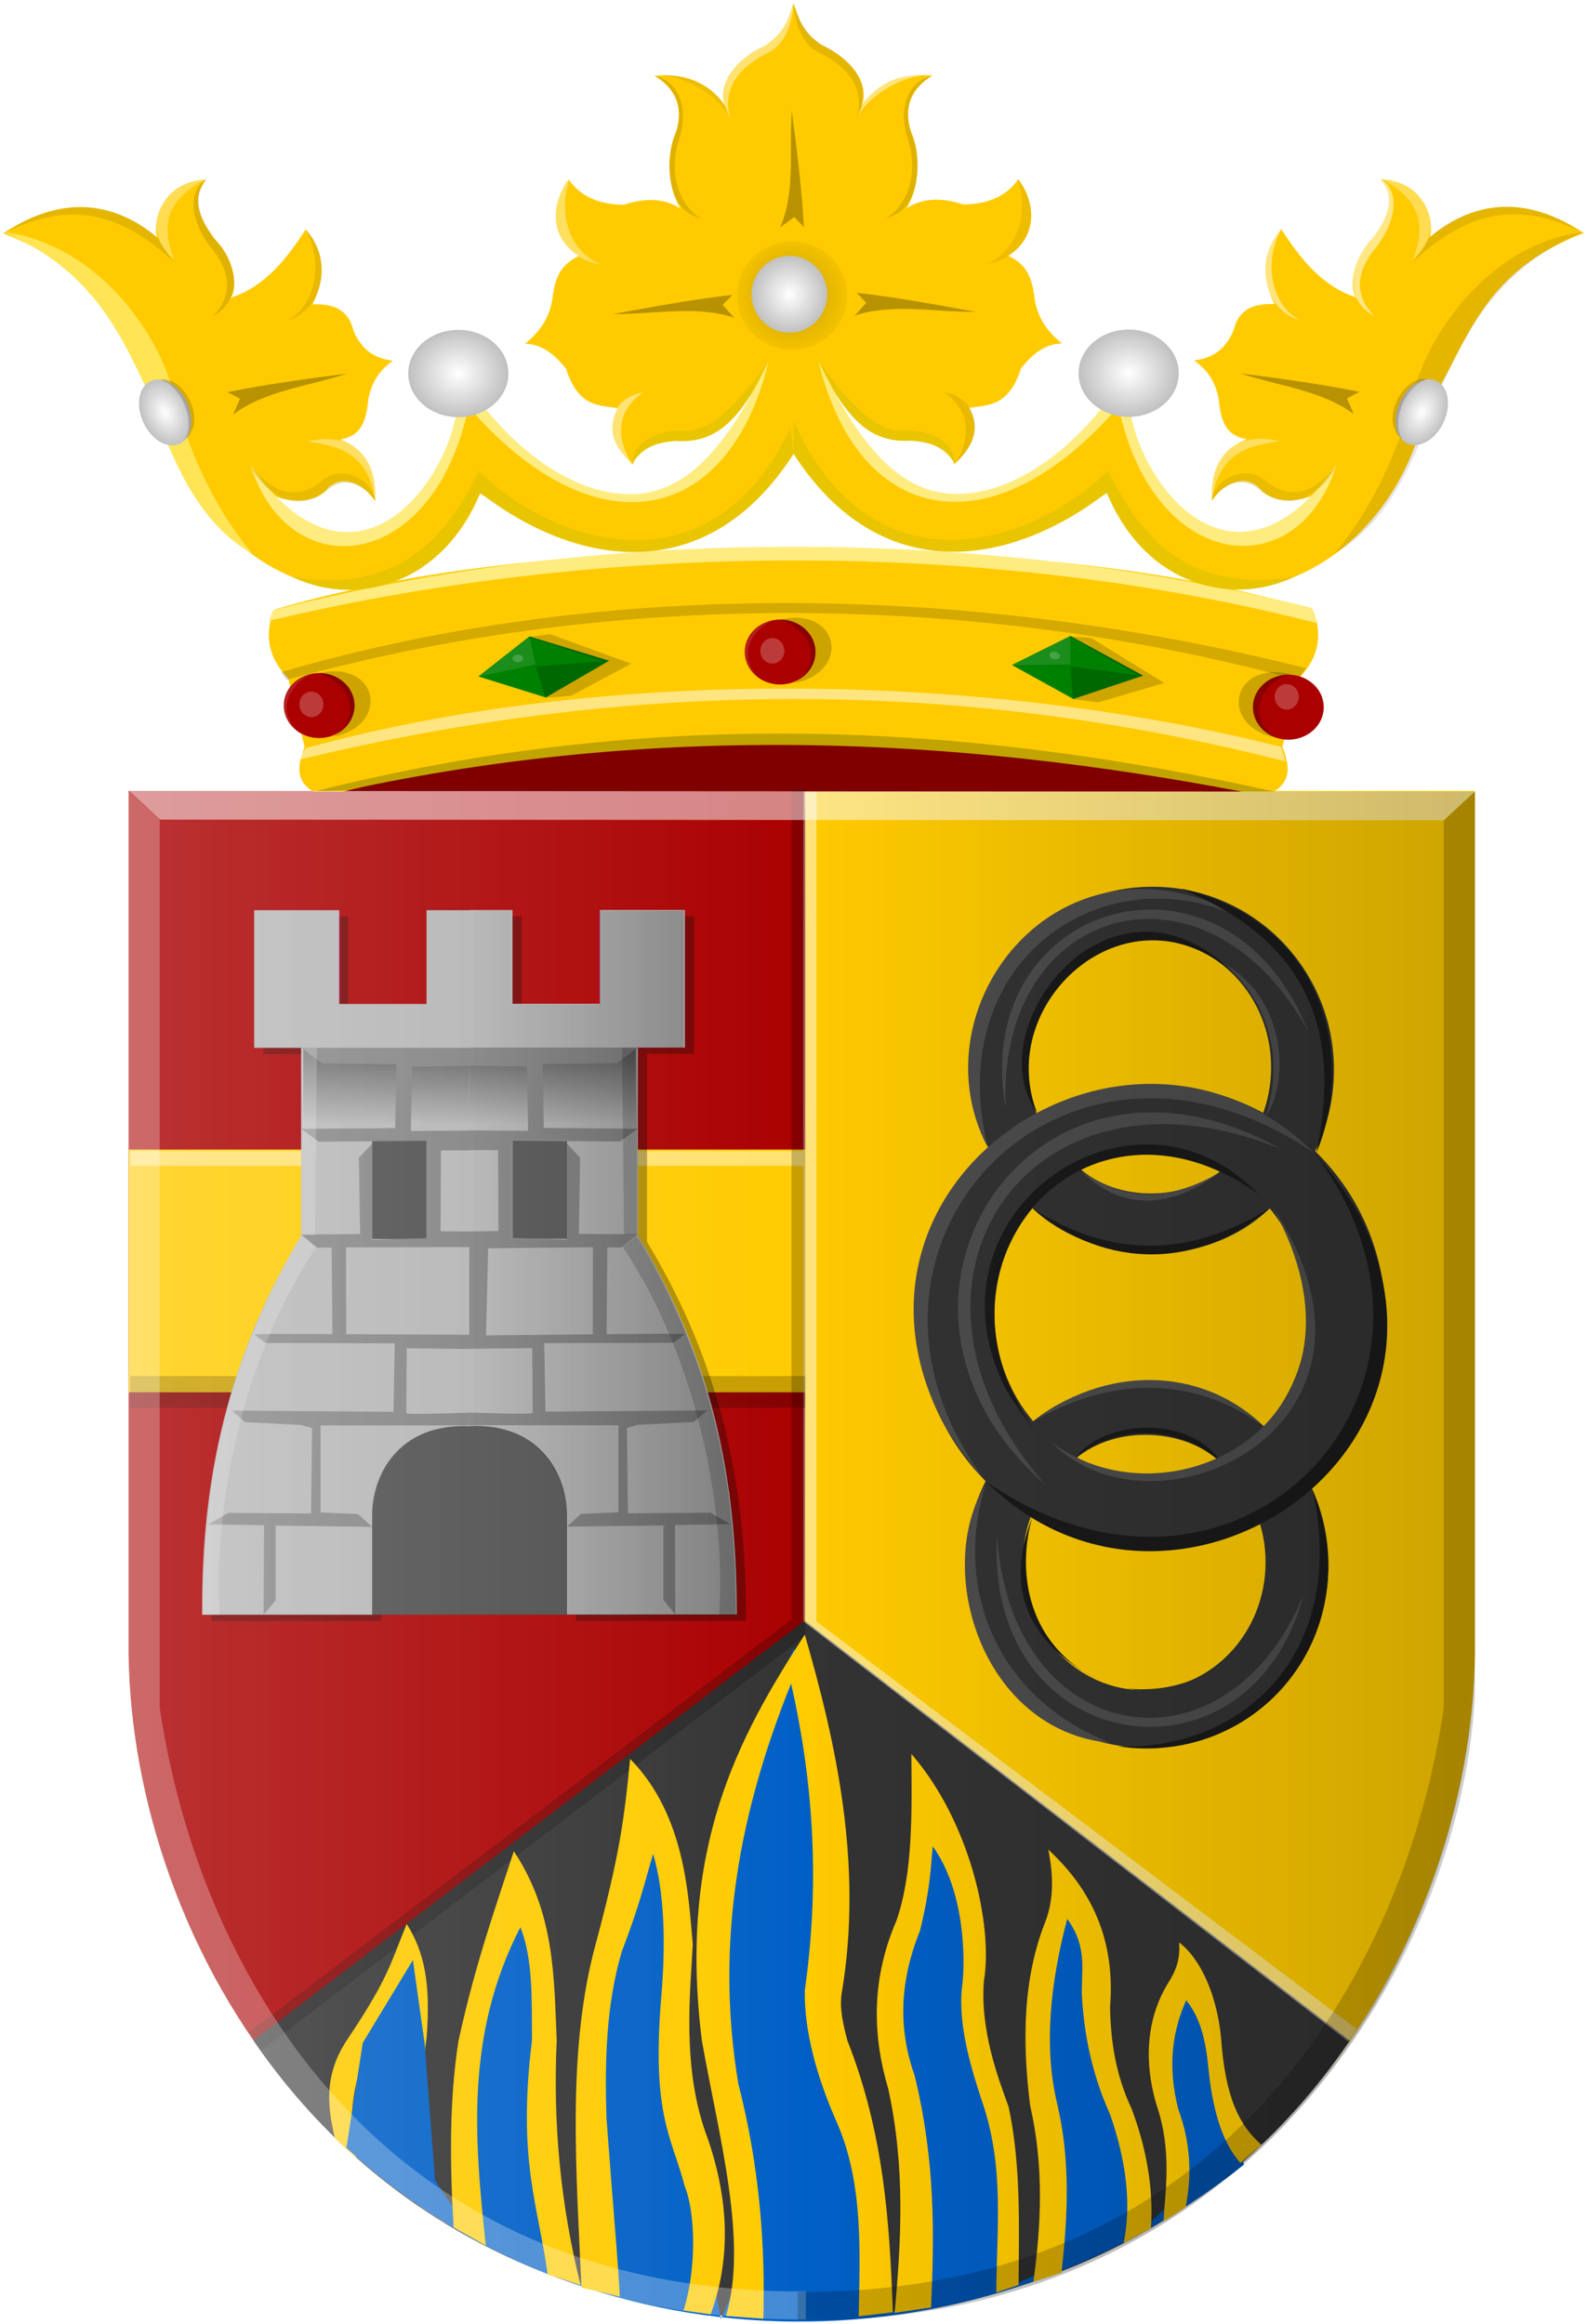 <?xml version="1.0" encoding="UTF-8" standalone="no"?>
<!-- Created with Inkscape (http://www.inkscape.org/) -->

<svg
   xmlns:dc="http://purl.org/dc/elements/1.1/"
   xmlns:cc="http://creativecommons.org/ns#"
   xmlns:rdf="http://www.w3.org/1999/02/22-rdf-syntax-ns#"
   xmlns:svg="http://www.w3.org/2000/svg"
   xmlns="http://www.w3.org/2000/svg"
   xmlns:xlink="http://www.w3.org/1999/xlink"
   xmlns:sodipodi="http://sodipodi.sourceforge.net/DTD/sodipodi-0.dtd"
   xmlns:inkscape="http://www.inkscape.org/namespaces/inkscape"
   width="481.054"
   height="704.55"
   id="svg2"
   version="1.1"
   inkscape:version="0.48.4 r9939"
   sodipodi:docname="Oosterbroek wapen.svg">
  <defs
     id="defs4">
    <radialGradient
       inkscape:collect="always"
       xlink:href="#linearGradient3845-9-3-9-4"
       id="radialGradient3851-7-2-8-3"
       cx="283.951"
       cy="51.274"
       fx="283.951"
       fy="51.274"
       r="9.137"
       gradientTransform="matrix(1,0,0,0.92,0,4.098)"
       gradientUnits="userSpaceOnUse" />
    <linearGradient
       inkscape:collect="always"
       id="linearGradient3845-9-3-9-4">
      <stop
         style="stop-color:#ffffff;stop-opacity:1;"
         offset="0"
         id="stop3847-5-3-0-7" />
      <stop
         style="stop-color:#ffffff;stop-opacity:0;"
         offset="1"
         id="stop3849-4-4-0-8" />
    </linearGradient>
    <radialGradient
       r="9.487"
       fy="51.274"
       fx="283.951"
       cy="51.274"
       cx="283.951"
       gradientTransform="matrix(1,0,0,0.923,0,3.947)"
       gradientUnits="userSpaceOnUse"
       id="radialGradient4282-8"
       xlink:href="#linearGradient3965-7-1"
       inkscape:collect="always" />
    <linearGradient
       inkscape:collect="always"
       id="linearGradient3965-7-1">
      <stop
         style="stop-color:#000000;stop-opacity:1;"
         offset="0"
         id="stop3967-2-6" />
      <stop
         style="stop-color:#000000;stop-opacity:0;"
         offset="1"
         id="stop3969-5-3" />
    </linearGradient>
    <filter
       color-interpolation-filters="sRGB"
       inkscape:collect="always"
       id="filter4053-5-8"
       x="-0.16"
       width="1.319"
       y="-0.177"
       height="1.353">
      <feGaussianBlur
         inkscape:collect="always"
         stdDeviation="1.011"
         id="feGaussianBlur4055-2-7" />
    </filter>
    <radialGradient
       inkscape:collect="always"
       xlink:href="#linearGradient3845-7-2-1"
       id="radialGradient3851-5-6-6"
       cx="283.951"
       cy="51.274"
       fx="283.951"
       fy="51.274"
       r="9.137"
       gradientTransform="matrix(1,0,0,0.92,0,4.098)"
       gradientUnits="userSpaceOnUse" />
    <linearGradient
       inkscape:collect="always"
       id="linearGradient3845-7-2-1">
      <stop
         style="stop-color:#ffffff;stop-opacity:1;"
         offset="0"
         id="stop3847-6-7-7" />
      <stop
         style="stop-color:#ffffff;stop-opacity:0;"
         offset="1"
         id="stop3849-1-5-2" />
    </linearGradient>
    <radialGradient
       inkscape:collect="always"
       xlink:href="#linearGradient3845-3-8-7"
       id="radialGradient3851-2-7-3"
       cx="283.951"
       cy="51.274"
       fx="283.951"
       fy="51.274"
       r="9.137"
       gradientTransform="matrix(1,0,0,0.92,0,4.098)"
       gradientUnits="userSpaceOnUse" />
    <linearGradient
       inkscape:collect="always"
       id="linearGradient3845-3-8-7">
      <stop
         style="stop-color:#ffffff;stop-opacity:1;"
         offset="0"
         id="stop3847-2-2-8" />
      <stop
         style="stop-color:#ffffff;stop-opacity:0;"
         offset="1"
         id="stop3849-2-7-5" />
    </linearGradient>
    <radialGradient
       inkscape:collect="always"
       xlink:href="#linearGradient3845-7-5"
       id="radialGradient3851-5-8"
       cx="283.951"
       cy="51.274"
       fx="283.951"
       fy="51.274"
       r="9.137"
       gradientTransform="matrix(1,0,0,0.92,0,4.098)"
       gradientUnits="userSpaceOnUse" />
    <linearGradient
       inkscape:collect="always"
       id="linearGradient3845-7-5">
      <stop
         style="stop-color:#ffffff;stop-opacity:1;"
         offset="0"
         id="stop3847-6-8" />
      <stop
         style="stop-color:#ffffff;stop-opacity:0;"
         offset="1"
         id="stop3849-1-7" />
    </linearGradient>
    <radialGradient
       inkscape:collect="always"
       xlink:href="#linearGradient3845-3-3"
       id="radialGradient3851-2-3"
       cx="283.951"
       cy="51.274"
       fx="283.951"
       fy="51.274"
       r="9.137"
       gradientTransform="matrix(1,0,0,0.92,0,4.098)"
       gradientUnits="userSpaceOnUse" />
    <linearGradient
       inkscape:collect="always"
       id="linearGradient3845-3-3">
      <stop
         style="stop-color:#ffffff;stop-opacity:1;"
         offset="0"
         id="stop3847-2-1" />
      <stop
         style="stop-color:#ffffff;stop-opacity:0;"
         offset="1"
         id="stop3849-2-0" />
    </linearGradient>
    <radialGradient
       inkscape:collect="always"
       xlink:href="#linearGradient18118-0"
       id="radialGradient18124-7"
       cx="1068.625"
       cy="-98.763"
       fx="1068.625"
       fy="-98.763"
       r="17.625"
       gradientTransform="matrix(1,0,0,0.461,0,-53.235)"
       gradientUnits="userSpaceOnUse" />
    <linearGradient
       inkscape:collect="always"
       id="linearGradient18118-0">
      <stop
         style="stop-color:#ffffff;stop-opacity:1;"
         offset="0"
         id="stop18120-7" />
      <stop
         style="stop-color:#ffffff;stop-opacity:0;"
         offset="1"
         id="stop18122-4" />
    </linearGradient>
    <radialGradient
       inkscape:collect="always"
       xlink:href="#linearGradient18110-2"
       id="radialGradient18116-1"
       cx="1068.625"
       cy="-98.763"
       fx="1068.625"
       fy="-98.763"
       r="17.625"
       gradientTransform="matrix(1,0,0,0.461,0,-53.235)"
       gradientUnits="userSpaceOnUse" />
    <linearGradient
       inkscape:collect="always"
       id="linearGradient18110-2">
      <stop
         style="stop-color:#000000;stop-opacity:1;"
         offset="0"
         id="stop18112-1" />
      <stop
         style="stop-color:#000000;stop-opacity:0;"
         offset="1"
         id="stop18114-8" />
    </linearGradient>
    <linearGradient
       y2="78.148"
       x2="21.327"
       y1="78.148"
       x1="-60.991"
       gradientTransform="matrix(2.525,0,0,2.545,-171.756,372.587)"
       gradientUnits="userSpaceOnUse"
       id="linearGradient9454-5"
       xlink:href="#linearGradient4497-2-6-7-4-3-7-9-1-3-1-4-9-4-3-6-7"
       inkscape:collect="always" />
    <linearGradient
       inkscape:collect="always"
       id="linearGradient4497-2-6-7-4-3-7-9-1-3-1-4-9-4-3-6-7">
      <stop
         style="stop-color:#ffffff;stop-opacity:1;"
         offset="0"
         id="stop4499-3-8-4-7-4-9-9-9-0-3-8-1-3-3-5-1" />
      <stop
         style="stop-color:#ffffff;stop-opacity:0;"
         offset="1"
         id="stop4501-3-5-3-3-1-5-7-7-0-9-6-3-9-4-0-4" />
    </linearGradient>
    <linearGradient
       y2="76.131"
       x2="-51.395"
       y1="76.131"
       x1="-133.712"
       gradientTransform="matrix(-2.516,0,0,2.545,-343.037,371.898)"
       gradientUnits="userSpaceOnUse"
       id="linearGradient9420-7"
       xlink:href="#linearGradient3944-0-4-9-6-8-2-3-8-6-1-6-0-6-8-6-8-4-2-3-6"
       inkscape:collect="always" />
    <linearGradient
       inkscape:collect="always"
       id="linearGradient3944-0-4-9-6-8-2-3-8-6-1-6-0-6-8-6-8-4-2-3-6">
      <stop
         style="stop-color:#000000;stop-opacity:1;"
         offset="0"
         id="stop3946-9-5-7-1-0-7-1-4-5-3-9-9-1-8-0-0-3-0-1-8" />
      <stop
         style="stop-color:#000000;stop-opacity:0;"
         offset="1"
         id="stop3948-4-5-3-8-6-2-2-5-1-8-8-0-3-0-2-8-1-0-9-2" />
    </linearGradient>
    <linearGradient
       gradientTransform="translate(-787.466,810.664)"
       inkscape:collect="always"
       xlink:href="#linearGradient18854-5"
       id="linearGradient18860-5"
       x1="947.617"
       y1="-357.634"
       x2="1029.713"
       y2="-357.634"
       gradientUnits="userSpaceOnUse" />
    <linearGradient
       inkscape:collect="always"
       id="linearGradient18854-5">
      <stop
         style="stop-color:#ffffff;stop-opacity:1;"
         offset="0"
         id="stop18856-4" />
      <stop
         style="stop-color:#ffffff;stop-opacity:0;"
         offset="1"
         id="stop18858-0" />
    </linearGradient>
    <linearGradient
       inkscape:collect="always"
       xlink:href="#linearGradient18828-0"
       id="linearGradient18834-5"
       x1="847.007"
       y1="-343.634"
       x2="929.103"
       y2="-343.634"
       gradientUnits="userSpaceOnUse"
       gradientTransform="matrix(-1,0,0,1,1169.644,796.664)" />
    <linearGradient
       inkscape:collect="always"
       id="linearGradient18828-0">
      <stop
         style="stop-color:#000000;stop-opacity:1;"
         offset="0"
         id="stop18830-6" />
      <stop
         style="stop-color:#000000;stop-opacity:0;"
         offset="1"
         id="stop18832-5" />
    </linearGradient>
    <linearGradient
       inkscape:collect="always"
       xlink:href="#linearGradient18750-1-1"
       id="linearGradient18756-8-5"
       x1="882.323"
       y1="-495.804"
       x2="906.127"
       y2="-495.804"
       gradientUnits="userSpaceOnUse"
       gradientTransform="matrix(0.977,0,0,2.393,-474.174,1452.899)" />
    <linearGradient
       inkscape:collect="always"
       id="linearGradient18750-1-1">
      <stop
         style="stop-color:#000000;stop-opacity:1;"
         offset="0"
         id="stop18752-6-8" />
      <stop
         style="stop-color:#000000;stop-opacity:0;"
         offset="1"
         id="stop18754-9-9" />
    </linearGradient>
    <linearGradient
       inkscape:collect="always"
       xlink:href="#linearGradient18750-2"
       id="linearGradient18756-6"
       x1="882.323"
       y1="-495.804"
       x2="906.127"
       y2="-495.804"
       gradientUnits="userSpaceOnUse"
       gradientTransform="matrix(0.977,0,0,2.393,-474.12,970.16)" />
    <linearGradient
       inkscape:collect="always"
       id="linearGradient18750-2">
      <stop
         style="stop-color:#000000;stop-opacity:1;"
         offset="0"
         id="stop18752-2" />
      <stop
         style="stop-color:#000000;stop-opacity:0;"
         offset="1"
         id="stop18754-5" />
    </linearGradient>
    <filter
       inkscape:collect="always"
       id="filter18964"
       color-interpolation-filters="sRGB">
      <feGaussianBlur
         inkscape:collect="always"
         stdDeviation="0.939"
         id="feGaussianBlur18966" />
    </filter>
    <filter
       inkscape:collect="always"
       id="filter18968"
       color-interpolation-filters="sRGB">
      <feGaussianBlur
         inkscape:collect="always"
         stdDeviation="0.939"
         id="feGaussianBlur18970" />
    </filter>
    <linearGradient
       y2="78.148"
       x2="21.327"
       y1="78.148"
       x1="-60.991"
       gradientTransform="matrix(2.525,0,0,2.545,290.826,342.806)"
       gradientUnits="userSpaceOnUse"
       id="linearGradient9454-5-8"
       xlink:href="#linearGradient4497-2-6-7-4-3-7-9-1-3-1-4-9-4-3-6-7-3"
       inkscape:collect="always" />
    <linearGradient
       inkscape:collect="always"
       id="linearGradient4497-2-6-7-4-3-7-9-1-3-1-4-9-4-3-6-7-3">
      <stop
         style="stop-color:#ffffff;stop-opacity:1;"
         offset="0"
         id="stop4499-3-8-4-7-4-9-9-9-0-3-8-1-3-3-5-1-0" />
      <stop
         style="stop-color:#ffffff;stop-opacity:0;"
         offset="1"
         id="stop4501-3-5-3-3-1-5-7-7-0-9-6-3-9-4-0-4-6" />
    </linearGradient>
    <linearGradient
       y2="76.131"
       x2="-51.395"
       y1="76.131"
       x1="-133.712"
       gradientTransform="matrix(-2.516,0,0,2.545,210.951,348.118)"
       gradientUnits="userSpaceOnUse"
       id="linearGradient9420-7-4"
       xlink:href="#linearGradient3944-0-4-9-6-8-2-3-8-6-1-6-0-6-8-6-8-4-2-3-6-3"
       inkscape:collect="always" />
    <linearGradient
       inkscape:collect="always"
       id="linearGradient3944-0-4-9-6-8-2-3-8-6-1-6-0-6-8-6-8-4-2-3-6-3">
      <stop
         style="stop-color:#000000;stop-opacity:1;"
         offset="0"
         id="stop3946-9-5-7-1-0-7-1-4-5-3-9-9-1-8-0-0-3-0-1-8-7" />
      <stop
         style="stop-color:#000000;stop-opacity:0;"
         offset="1"
         id="stop3948-4-5-3-8-6-2-2-5-1-8-8-0-3-0-2-8-1-0-9-2-0" />
    </linearGradient>
  </defs>
  <sodipodi:namedview
     id="base"
     pagecolor="#ffffff"
     bordercolor="#666666"
     borderopacity="1.0"
     inkscape:pageopacity="0.0"
     inkscape:pageshadow="2"
     inkscape:zoom="0.5"
     inkscape:cx="746.83957"
     inkscape:cy="319.45123"
     inkscape:document-units="px"
     inkscape:current-layer="layer1"
     showgrid="false"
     inkscape:window-width="1600"
     inkscape:window-height="837"
     inkscape:window-x="-8"
     inkscape:window-y="-8"
     inkscape:window-maximized="1"
     showguides="true"
     inkscape:guide-bbox="true"
     fit-margin-top="0"
     fit-margin-left="0"
     fit-margin-right="0"
     fit-margin-bottom="0">
    <sodipodi:guide
       orientation="0,1"
       position="245.219,1.546"
       id="guide13879" />
    <sodipodi:guide
       orientation="0,1"
       position="447.943,-82.141"
       id="guide13881" />
    <sodipodi:guide
       orientation="1,0"
       position="542.017,-70.106"
       id="guide13883" />
    <sodipodi:guide
       orientation="0,1"
       position="331.649,-82.141"
       id="guide14657" />
    <sodipodi:guide
       orientation="0,1"
       position="349.263,-78.669"
       id="guide14659" />
    <sodipodi:guide
       orientation="0,1"
       position="528.124,-30.245"
       id="guide14671" />
    <sodipodi:guide
       orientation="1,0"
       position="239.798,224.971"
       id="guide14711" />
    <sodipodi:guide
       orientation="0,1"
       position="747.351,464.816"
       id="guide14713" />
    <sodipodi:guide
       orientation="1,0"
       position="336.479,466.45"
       id="guide14715" />
    <sodipodi:guide
       orientation="0,1"
       position="592.445,-199.606"
       id="guide16069" />
    <sodipodi:guide
       orientation="1,0"
       position="243.952,260.68"
       id="guide18287" />
    <sodipodi:guide
       orientation="0,1"
       position="26.87,213.304"
       id="guide18289" />
    <sodipodi:guide
       orientation="0,1"
       position="542.017,86.025"
       id="guide18291" />
    <sodipodi:guide
       orientation="1,0"
       position="243.952,233.103"
       id="guide18313" />
    <sodipodi:guide
       orientation="1,0"
       position="247.929,227.976"
       id="guide18315" />
    <sodipodi:guide
       orientation="0,1"
       position="1306.733,356.139"
       id="guide18321" />
    <sodipodi:guide
       orientation="0,1"
       position="1052.175,282.6"
       id="guide18323" />
    <sodipodi:guide
       orientation="0,1"
       position="821.658,1197.597"
       id="guide18698" />
    <sodipodi:guide
       orientation="0,1"
       position="861.963,1025.77"
       id="guide18700" />
    <sodipodi:guide
       orientation="1,0"
       position="929.845,1110.622"
       id="guide18702" />
    <sodipodi:guide
       orientation="1,0"
       position="890.25,1215.14"
       id="guide18726" />
    <sodipodi:guide
       orientation="1,0"
       position="916.75,1204.64"
       id="guide18728" />
    <sodipodi:guide
       orientation="1,0"
       position="864.5,1211.39"
       id="guide18730" />
    <sodipodi:guide
       orientation="0,1"
       position="843.75,1210.89"
       id="guide18732" />
    <sodipodi:guide
       orientation="1,0"
       position="878.75,1181.14"
       id="guide18742" />
    <sodipodi:guide
       orientation="1,0"
       position="900.25,1065.89"
       id="guide18744" />
  </sodipodi:namedview>
  <g
     inkscape:label="Laag 1"
     inkscape:groupmode="layer"
     id="layer1"
     transform="translate(-99.055,-70.206)">
    <path
       style="fill:#aa0000;fill-opacity:1;stroke:#000000;stroke-width:2.535px;stroke-linecap:butt;stroke-linejoin:miter;stroke-opacity:0"
       d="m 343.34,309.966 -205.289,0 0,261.79 c 1.147,86.432 63.925,200.89 205.289,201.515 z"
       id="path2836"
       sodipodi:nodetypes="ccccc"
       inkscape:connector-curvature="0" />
    <path
       style="fill:#ffcb00;fill-opacity:1;stroke:#000000;stroke-width:2.535px;stroke-linecap:butt;stroke-linejoin:miter;stroke-opacity:0"
       d="m 343.007,309.94 203.134,0.009 0,261.79 c -1.147,86.432 -63.925,200.89 -205.289,201.515 -2.033,-60.983 2.662,-38.202 2.156,-195.885 -0.133,-41.327 0.422,95.746 0,18.735 -0.112,-20.497 0.42,-269.034 0,-286.164 z"
       id="path2836-5"
       sodipodi:nodetypes="ccccssc"
       inkscape:connector-curvature="0" />
    <path
       inkscape:connector-curvature="0"
       style="fill:#ffcb00;fill-opacity:1;stroke:#000000;stroke-width:1.963px;stroke-linecap:butt;stroke-linejoin:miter;stroke-opacity:0"
       d="m 182.314,254.953 c -2.293,4.738 -3.587,13.123 4.089,20.833 l 4.965,20.833 c -1.836,5.036 -3.181,9.977 2.628,13.539 l 21.319,0 c 38.029,-7.876 80.869,-10.452 124.267,-12.413 l 0,-61.641 c -53.238,1.565 -106.324,4.014 -157.268,18.849 z"
       id="path2832"
       sodipodi:nodetypes="cccccccc" />
    <path
       inkscape:connector-curvature="0"
       style="fill:#800000;fill-opacity:1;stroke:#000000;stroke-width:1.963px;stroke-linecap:butt;stroke-linejoin:miter;stroke-opacity:0"
       d="m 203.048,310.158 136.533,0 0,-16.354 c -48.251,3.05 -96.631,5.988 -136.533,16.354 z"
       id="path2834"
       sodipodi:nodetypes="cccc" />
    <path
       inkscape:connector-curvature="0"
       style="fill:#ffcb00;fill-opacity:1;stroke:#000000;stroke-width:1.963px;stroke-linecap:butt;stroke-linejoin:miter;stroke-opacity:0"
       d="m 496.85,254.953 c 2.293,4.738 3.587,13.123 -4.089,20.833 l -4.965,20.833 c 1.836,5.036 3.181,9.977 -2.628,13.539 l -21.319,0 c -38.029,-7.876 -80.869,-10.452 -124.268,-12.413 -4.386,-20.547 -1.542,-41.094 0,-61.641 53.238,1.565 106.324,4.014 157.268,18.849 z"
       id="path2832-1"
       sodipodi:nodetypes="cccccccc" />
    <path
       inkscape:connector-curvature="0"
       style="fill:#800000;stroke:#000000;stroke-width:1.963px;stroke-linecap:butt;stroke-linejoin:miter;stroke-opacity:0"
       d="m 476.115,310.158 -136.533,0 c -3.975,-4.493 -2.132,-10.389 0,-16.354 48.251,3.05 96.631,5.988 136.533,16.354 z"
       id="path2834-7"
       sodipodi:nodetypes="cccc" />
    <path
       inkscape:connector-curvature="0"
       style="fill:#ffec80;fill-opacity:1;stroke:#000000;stroke-width:1.963px;stroke-linecap:butt;stroke-linejoin:miter;stroke-opacity:0"
       d="m 181.812,255.215 c 98.478,-25.632 214.178,-25.545 314.713,-0.796 l 2.065,4.778 c -97.435,-25.281 -215.285,-25.411 -318.017,-0.796 l 1.239,-3.185 z"
       id="path3633"
       sodipodi:nodetypes="ccccc" />
    <path
       inkscape:connector-curvature="0"
       style="fill:#000000;fill-opacity:0.169;stroke:#000000;stroke-width:1.963px;stroke-linecap:butt;stroke-linejoin:miter;stroke-opacity:0"
       d="m 185.942,276.316 -1.652,-2.389 c 100.181,-29.176 211.007,-26.203 310.583,-1.194 l -2.478,3.583 c -83.15,-22.815 -194.71,-30.978 -306.453,0 z"
       id="path3635"
       sodipodi:nodetypes="ccccc" />
    <path
       inkscape:connector-curvature="0"
       style="fill:#ffffff;fill-opacity:0.506;stroke:#000000;stroke-width:1.963px;stroke-linecap:butt;stroke-linejoin:miter;stroke-opacity:0"
       d="m 191.724,297.019 c 89.084,-24.68 204.556,-23.398 295.714,-0.398 l 1.239,4.38 C 393.167,276.515 293.567,275.194 189.246,300.602 l 2.478,-3.583 z"
       id="path3637"
       sodipodi:nodetypes="ccccc" />
    <path
       inkscape:connector-curvature="0"
       style="fill:#c2a400;fill-opacity:1;stroke:#000000;stroke-width:1.963px;stroke-linecap:butt;stroke-linejoin:miter;stroke-opacity:0"
       d="m 204.115,309.759 c 94.093,-20.36 183.846,-16.314 271.347,0.398 l 9.912,0 c -93.602,-20.852 -188.688,-25.917 -291.171,0 l 9.912,-0.398 z"
       id="path3639"
       sodipodi:nodetypes="ccccc" />
    <path
       sodipodi:type="arc"
       style="fill:#aa0000;fill-opacity:1;fill-rule:evenodd;stroke:#000000;stroke-width:3.083;stroke-linecap:square;stroke-linejoin:bevel;stroke-miterlimit:4;stroke-opacity:0;stroke-dasharray:none;stroke-dashoffset:0"
       id="path3674"
       sodipodi:cx="334.12341"
       sodipodi:cy="112.94094"
       sodipodi:rx="5.3707628"
       sodipodi:ry="5.1125531"
       d="m 339.494,112.941 c 0,2.824 -2.405,5.113 -5.371,5.113 -2.966,0 -5.371,-2.289 -5.371,-5.113 0,-2.824 2.405,-5.113 5.371,-5.113 2.966,0 5.371,2.289 5.371,5.113 z"
       transform="matrix(1.999,0,0,1.927,-472.109,66.435)" />
    <path
       inkscape:connector-curvature="0"
       style="fill:#000000;fill-opacity:0.196;stroke:#000000;stroke-width:1.963px;stroke-linecap:butt;stroke-linejoin:miter;stroke-opacity:0"
       d="m 195.623,274.265 c 18.235,-4.275 21.962,15.982 4.235,19.285 7.666,-3.98 7.692,-15.524 -4.235,-19.285 z"
       id="path3676"
       sodipodi:nodetypes="ccc" />
    <path
       inkscape:connector-curvature="0"
       style="fill:#ffffff;fill-opacity:0.128;stroke:#000000;stroke-width:1.963px;stroke-linecap:butt;stroke-linejoin:miter;stroke-opacity:0"
       d="m 195.039,273.984 c -7.877,0.972 -15.331,11.336 -4.527,19.003 -9.849,-8.187 -1.529,-17.557 4.527,-19.003 z"
       id="path3678"
       sodipodi:nodetypes="ccc" />
    <path
       sodipodi:type="arc"
       style="fill:#ffffff;fill-opacity:0.23;fill-rule:evenodd;stroke:#000000;stroke-width:3.083;stroke-linecap:square;stroke-linejoin:bevel;stroke-miterlimit:4;stroke-opacity:0;stroke-dasharray:none;stroke-dashoffset:0"
       id="path3680"
       sodipodi:cx="333.97873"
       sodipodi:cy="111.4166"
       sodipodi:rx="1.8258187"
       sodipodi:ry="2.0084004"
       d="m 335.805,111.417 c 0,1.109 -0.817,2.008 -1.826,2.008 -1.008,0 -1.826,-0.899 -1.826,-2.008 0,-1.109 0.817,-2.008 1.826,-2.008 1.008,0 1.826,0.899 1.826,2.008 z"
       transform="matrix(1.999,0,0,1.927,-474.174,69.023)" />
    <path
       sodipodi:type="arc"
       style="fill:#aa0000;fill-opacity:1;fill-rule:evenodd;stroke:#000000;stroke-width:3.083;stroke-linecap:square;stroke-linejoin:bevel;stroke-miterlimit:4;stroke-opacity:0;stroke-dasharray:none;stroke-dashoffset:0"
       id="path3674-8"
       sodipodi:cx="334.12341"
       sodipodi:cy="112.94094"
       sodipodi:rx="5.3707628"
       sodipodi:ry="5.1125531"
       d="m 339.494,112.941 c 0,2.824 -2.405,5.113 -5.371,5.113 -2.966,0 -5.371,-2.289 -5.371,-5.113 0,-2.824 2.405,-5.113 5.371,-5.113 2.966,0 5.371,2.289 5.371,5.113 z"
       transform="matrix(1.999,0,0,1.927,-332.385,50.211)" />
    <path
       inkscape:connector-curvature="0"
       style="fill:#000000;fill-opacity:0.196;stroke:#000000;stroke-width:1.963px;stroke-linecap:butt;stroke-linejoin:miter;stroke-opacity:0"
       d="m 335.347,258.041 c 18.235,-4.275 21.962,15.982 4.234,19.285 7.666,-3.98 7.692,-15.524 -4.234,-19.285 z"
       id="path3676-8"
       sodipodi:nodetypes="ccc" />
    <path
       inkscape:connector-curvature="0"
       style="fill:#ffffff;fill-opacity:0.128;stroke:#000000;stroke-width:1.963px;stroke-linecap:butt;stroke-linejoin:miter;stroke-opacity:0"
       d="m 334.763,257.759 c -7.877,0.972 -15.332,11.336 -4.527,19.003 -9.849,-8.187 -1.529,-17.557 4.527,-19.003 z"
       id="path3678-2"
       sodipodi:nodetypes="ccc" />
    <path
       transform="matrix(1.999,0,0,1.927,-334.45,52.798)"
       sodipodi:type="arc"
       style="fill:#ffffff;fill-opacity:0.23;fill-rule:evenodd;stroke:#000000;stroke-width:3.083;stroke-linecap:square;stroke-linejoin:bevel;stroke-miterlimit:4;stroke-opacity:0;stroke-dasharray:none;stroke-dashoffset:0"
       id="path3680-4"
       sodipodi:cx="333.97873"
       sodipodi:cy="111.4166"
       sodipodi:rx="1.8258187"
       sodipodi:ry="2.0084004"
       d="m 335.805,111.417 c 0,1.109 -0.817,2.008 -1.826,2.008 -1.008,0 -1.826,-0.899 -1.826,-2.008 0,-1.109 0.817,-2.008 1.826,-2.008 1.008,0 1.826,0.899 1.826,2.008 z" />
    <path
       sodipodi:type="arc"
       style="fill:#aa0000;fill-opacity:1;fill-rule:evenodd;stroke:#000000;stroke-width:3.083;stroke-linecap:square;stroke-linejoin:bevel;stroke-miterlimit:4;stroke-opacity:0;stroke-dasharray:none;stroke-dashoffset:0"
       id="path3674-5"
       sodipodi:cx="334.12341"
       sodipodi:cy="112.94094"
       sodipodi:rx="5.3707628"
       sodipodi:ry="5.1125531"
       d="m 339.494,112.941 c 0,2.824 -2.405,5.113 -5.371,5.113 -2.966,0 -5.371,-2.289 -5.371,-5.113 0,-2.824 2.405,-5.113 5.371,-5.113 2.966,0 5.371,2.289 5.371,5.113 z"
       transform="matrix(1.999,0,0,1.927,-178.333,66.932)" />
    <path
       inkscape:connector-curvature="0"
       style="fill:#000000;fill-opacity:0.196;stroke:#000000;stroke-width:1.963px;stroke-linecap:butt;stroke-linejoin:miter;stroke-opacity:0"
       d="m 490.299,274.564 c -18.235,-4.275 -21.962,15.982 -4.234,19.285 -7.666,-3.98 -7.692,-15.524 4.234,-19.285 z"
       id="path3676-1"
       sodipodi:nodetypes="ccc" />
    <path
       transform="matrix(1.999,0,0,1.927,-178.539,66.733)"
       sodipodi:type="arc"
       style="fill:#ffffff;fill-opacity:0.23;fill-rule:evenodd;stroke:#000000;stroke-width:3.083;stroke-linecap:square;stroke-linejoin:bevel;stroke-miterlimit:4;stroke-opacity:0;stroke-dasharray:none;stroke-dashoffset:0"
       id="path3680-1"
       sodipodi:cx="333.97873"
       sodipodi:cy="111.4166"
       sodipodi:rx="1.8258187"
       sodipodi:ry="2.0084004"
       d="m 335.805,111.417 c 0,1.109 -0.817,2.008 -1.826,2.008 -1.008,0 -1.826,-0.899 -1.826,-2.008 0,-1.109 0.817,-2.008 1.826,-2.008 1.008,0 1.826,0.899 1.826,2.008 z" />
    <path
       inkscape:connector-curvature="0"
       style="fill:#008000;fill-opacity:1;stroke:#000000;stroke-width:1.963px;stroke-linecap:butt;stroke-linejoin:miter;stroke-opacity:0"
       d="m 244.048,275.258 15.488,-12.143 24.161,7.366 -19.205,11.148 -20.444,-6.37 z"
       id="path3728" />
    <path
       inkscape:connector-curvature="0"
       style="fill:#ffffff;fill-opacity:0.109;stroke:#000000;stroke-width:1.963px;stroke-linecap:butt;stroke-linejoin:miter;stroke-opacity:0"
       d="m 243.945,275.358 17.45,-3.782 -1.859,-8.361 -15.591,12.143 z"
       id="path3730" />
    <path
       inkscape:connector-curvature="0"
       style="fill:#000000;fill-opacity:0.189;stroke:#000000;stroke-width:1.963px;stroke-linecap:butt;stroke-linejoin:miter;stroke-opacity:0"
       d="m 261.498,272.173 2.891,9.555 7.744,-0.597 18.276,-9.754 -24.677,-8.958 -6.608,0.896 22.922,7.366 -20.547,1.493 z"
       id="path3732" />
    <path
       sodipodi:type="arc"
       style="fill:#ffffff;fill-opacity:0.189;fill-rule:evenodd;stroke:#000000;stroke-width:3.083;stroke-linecap:square;stroke-linejoin:bevel;stroke-miterlimit:4;stroke-opacity:0;stroke-dasharray:none;stroke-dashoffset:0"
       id="path3734"
       sodipodi:cx="365.28934"
       sodipodi:cy="104.18763"
       sodipodi:rx="0.80045021"
       sodipodi:ry="0.59388244"
       d="m 366.09,104.188 c 0,0.328 -0.358,0.594 -0.8,0.594 -0.442,0 -0.8,-0.266 -0.8,-0.594 0,-0.328 0.358,-0.594 0.8,-0.594 0.442,0 0.8,0.266 0.8,0.594 z"
       transform="matrix(1.999,0,0,1.927,-474.174,69.023)" />
    <path
       inkscape:connector-curvature="0"
       style="fill:#008000;fill-opacity:1;stroke:#000000;stroke-width:1.963px;stroke-linecap:butt;stroke-linejoin:miter;stroke-opacity:0"
       d="m 405.765,271.768 17.76,-8.79 22.056,12.027 -21.183,7.074 -18.633,-10.312 z"
       id="path3728-1" />
    <path
       inkscape:connector-curvature="0"
       style="fill:#ffffff;fill-opacity:0.109;stroke:#000000;stroke-width:1.963px;stroke-linecap:butt;stroke-linejoin:miter;stroke-opacity:0"
       d="m 405.643,271.845 17.884,-0.218 -0.022,-8.551 -17.861,8.769 z"
       id="path3730-5" />
    <path
       inkscape:connector-curvature="0"
       style="fill:#000000;fill-opacity:0.189;stroke:#000000;stroke-width:1.963px;stroke-linecap:butt;stroke-linejoin:miter;stroke-opacity:0"
       d="m 423.499,272.232 0.777,9.925 7.704,0.961 19.974,-5.896 -22.219,-13.688 -6.657,-0.442 20.844,11.78 -20.423,-2.64 z"
       id="path3732-2" />
    <path
       transform="matrix(1.956,0.399,-0.414,1.886,-252.614,-73.324)"
       sodipodi:type="arc"
       style="fill:#ffffff;fill-opacity:0.189;fill-rule:evenodd;stroke:#000000;stroke-width:3.083;stroke-linecap:square;stroke-linejoin:bevel;stroke-miterlimit:4;stroke-opacity:0;stroke-dasharray:none;stroke-dashoffset:0"
       id="path3734-7"
       sodipodi:cx="365.28934"
       sodipodi:cy="104.18763"
       sodipodi:rx="0.80045021"
       sodipodi:ry="0.59388244"
       d="m 366.09,104.188 c 0,0.328 -0.358,0.594 -0.8,0.594 -0.442,0 -0.8,-0.266 -0.8,-0.594 0,-0.328 0.358,-0.594 0.8,-0.594 0.442,0 0.8,0.266 0.8,0.594 z" />
    <path
       inkscape:connector-curvature="0"
       style="fill:#ffcb00;fill-opacity:1;stroke:#000000;stroke-width:1.963px;stroke-linecap:butt;stroke-linejoin:miter;stroke-opacity:0"
       d="m 151.663,206.642 c 17.84,45.449 72.542,60.343 92.927,13.139 31.458,19.76 62.991,30.804 94.992,-12.342 l 4.956,-41.406 -4.956,-94.757 c -1.523,4.065 -2.152,8.297 -8.407,12.642 -9.363,4.229 -14.759,11.861 -12.244,18.413 -4.916,-7.106 -12.155,-10.013 -21.476,-9.157 8.258,5.019 8.077,11.913 6.608,16.722 -3.271,7.25 -2.581,17.374 1.239,23.49 -5.143,-3.247 -10.977,-3.161 -17.219,-1.108 -7.089,-0.076 -12.859,-2.271 -16.647,-7.651 -5.165,6.843 -6.203,17.259 3.06,23.187 -6.202,2.917 -7.267,7.499 -8.016,13.044 -0.882,6.016 -4.088,10.164 -8.26,13.537 5.063,0.123 8.973,3.211 12.39,7.565 3.731,11.576 9.842,11.106 15.694,11.944 -3.806,7.309 -0.37,12.437 4.543,17.12 2.41,-7.519 7.537,-8.052 13.216,-7.166 13.303,0.228 18.992,-9.507 24.781,-19.111 -25.206,67.321 -75.885,24.587 -89.623,-0.398 -4.306,47.481 -38.468,60.193 -58.234,35.434 2.483,1.966 12.876,4.447 17.759,-1.991 4.302,-3.65 10.437,-1.178 14.042,4.38 0.318,-8.821 -2.269,-15.715 -10.738,-18.712 7.07,-1.093 8.093,-6.557 8.673,-12.342 0.846,-4.298 2.751,-8.305 7.434,-11.546 -4.896,-0.657 -9.27,-2.699 -11.977,-9.157 -1.566,-6.671 -6.447,-8.149 -12.39,-7.963 4.346,-8.643 3.5,-16.174 -2.065,-22.694 -5.903,9.114 -12.459,17.361 -22.715,20.703 1.96,-2.325 1.777,-10.938 -4.956,-17.916 -4.617,-6.187 -7.155,-12.256 -2.478,-17.916 -13.855,0.662 -16.4,13.3 -14.868,17.518 -14.457,-11.793 -30.01,-12.228 -46.67,-1.194 29.79,11.247 34.849,31.514 45.431,49.767 l 6.195,15.926 z"
       id="path3767"
       sodipodi:nodetypes="ccccccccccccccccccccccccccccccccccccc" />
    <path
       inkscape:connector-curvature="0"
       style="fill:#ffe556;fill-opacity:1;stroke:#000000;stroke-width:1.963px;stroke-linecap:butt;stroke-linejoin:miter;stroke-opacity:0"
       d="m 100.036,140.551 c 27.439,11.496 36.05,31.966 43.985,48.772 6.915,19.49 14.504,39.095 31.595,48.772 -8.998,-10.524 -18.59,-27.22 -24.368,-50.165 -5.281,-18.644 -23.879,-43.952 -51.213,-47.378 z"
       id="path3791"
       sodipodi:nodetypes="ccccc" />
    <path
       inkscape:connector-curvature="0"
       style="fill:#ffec80;fill-opacity:1;stroke:#000000;stroke-width:1.963px;stroke-linecap:butt;stroke-linejoin:miter;stroke-opacity:0"
       d="m 174.998,211.22 c 32.134,46.373 64.345,2.733 63.81,-27.073 13.321,20.01 29.292,32.304 44.567,35.22 19.771,3.775 33.623,-8.732 48.566,-39.401 -11.929,49.399 -52.336,57.974 -90.862,13.537 -10.678,50.695 -54.492,54.71 -66.081,17.717 z"
       id="path3793"
       sodipodi:nodetypes="ccsccc" />
    <path
       inkscape:connector-curvature="0"
       style="fill:#e9c500;fill-opacity:1;stroke:#000000;stroke-width:1.963px;stroke-linecap:butt;stroke-linejoin:miter;stroke-opacity:0"
       d="m 187.594,245.062 c 21.059,10.057 46.454,0.709 56.995,-25.481 29.454,22.74 68.79,28.958 94.992,-11.745 l 0,-9.953 c -23.919,53.194 -71.859,37.861 -95.405,15.129 -10.496,21.799 -25.842,37.151 -56.582,32.05 z"
       id="path3795"
       sodipodi:nodetypes="cccccc" />
    <path
       inkscape:connector-curvature="0"
       style="fill:#000000;fill-opacity:0.28;stroke:#000000;stroke-width:1.963px;stroke-linecap:butt;stroke-linejoin:miter;stroke-opacity:0"
       d="m 168.003,189.076 3.797,1.971 -2.044,4.786 c 9.575,-7.201 22.813,-8.517 34.461,-12.387 -12.301,1.59 -24.668,3.286 -36.213,5.631 z"
       id="path3797"
       sodipodi:nodetypes="ccccc" />
    <path
       inkscape:connector-curvature="0"
       style="fill:#000000;fill-opacity:0.28;stroke:#000000;stroke-width:1.963px;stroke-linecap:butt;stroke-linejoin:miter;stroke-opacity:0"
       d="m 321.065,159.598 -2.944,3.037 3.524,3.905 c -11.46,-3.874 -24.44,-1.043 -36.76,-1.123 12.183,-2.283 24.464,-4.484 36.181,-5.82 z"
       id="path3797-1"
       sodipodi:nodetypes="ccccc" />
    <path
       transform="matrix(1.999,0,0,1.927,-329.635,84.62)"
       sodipodi:type="arc"
       style="fill:#b3b3b3;fill-opacity:1;fill-rule:evenodd;stroke:#000000;stroke-width:3.083;stroke-linecap:square;stroke-linejoin:bevel;stroke-miterlimit:4;stroke-opacity:0;stroke-dasharray:none;stroke-dashoffset:0"
       id="path3821-1"
       sodipodi:cx="283.95132"
       sodipodi:cy="51.274128"
       sodipodi:rx="7.5954056"
       sodipodi:ry="6.865078"
       d="m 291.547,51.274 c 0,3.791 -3.401,6.865 -7.595,6.865 -4.195,0 -7.595,-3.074 -7.595,-6.865 0,-3.791 3.401,-6.865 7.595,-6.865 4.195,0 7.595,3.074 7.595,6.865 z" />
    <path
       transform="matrix(1.999,0,0,1.927,-329.635,84.62)"
       sodipodi:type="arc"
       style="fill:url(#radialGradient3851-2-3);fill-opacity:1;fill-rule:evenodd;stroke:#000000;stroke-width:3.083;stroke-linecap:square;stroke-linejoin:bevel;stroke-miterlimit:4;stroke-opacity:0;stroke-dasharray:none;stroke-dashoffset:0"
       id="path3821-4-6"
       sodipodi:cx="283.95132"
       sodipodi:cy="51.274128"
       sodipodi:rx="7.5954056"
       sodipodi:ry="6.865078"
       d="m 291.547,51.274 c 0,3.791 -3.401,6.865 -7.595,6.865 -4.195,0 -7.595,-3.074 -7.595,-6.865 0,-3.791 3.401,-6.865 7.595,-6.865 4.195,0 7.595,3.074 7.595,6.865 z" />
    <path
       transform="matrix(0.888,-0.356,0.604,1.401,-133.991,224.471)"
       sodipodi:type="arc"
       style="fill:#b3b3b3;fill-opacity:1;fill-rule:evenodd;stroke:#000000;stroke-width:5.011;stroke-linecap:square;stroke-linejoin:bevel;stroke-miterlimit:4;stroke-opacity:0;stroke-dasharray:none;stroke-dashoffset:0"
       id="path3821-8"
       sodipodi:cx="283.95132"
       sodipodi:cy="51.274128"
       sodipodi:rx="7.5954056"
       sodipodi:ry="6.865078"
       d="m 291.547,51.274 c 0,3.791 -3.401,6.865 -7.595,6.865 -4.195,0 -7.595,-3.074 -7.595,-6.865 0,-3.791 3.401,-6.865 7.595,-6.865 4.195,0 7.595,3.074 7.595,6.865 z" />
    <path
       transform="matrix(0.888,-0.356,0.604,1.401,-133.991,224.471)"
       sodipodi:type="arc"
       style="fill:url(#radialGradient3851-5-8);fill-opacity:1;fill-rule:evenodd;stroke:#000000;stroke-width:5.011;stroke-linecap:square;stroke-linejoin:bevel;stroke-miterlimit:4;stroke-opacity:0;stroke-dasharray:none;stroke-dashoffset:0"
       id="path3821-4-9"
       sodipodi:cx="283.95132"
       sodipodi:cy="51.274128"
       sodipodi:rx="7.5954056"
       sodipodi:ry="6.865078"
       d="m 291.547,51.274 c 0,3.791 -3.401,6.865 -7.595,6.865 -4.195,0 -7.595,-3.074 -7.595,-6.865 0,-3.791 3.401,-6.865 7.595,-6.865 4.195,0 7.595,3.074 7.595,6.865 z" />
    <path
       inkscape:connector-curvature="0"
       style="fill:#000000;fill-opacity:0.161;stroke:#000000;stroke-width:1.963px;stroke-linecap:butt;stroke-linejoin:miter;stroke-opacity:0"
       d="m 147.634,185.205 c 7.179,-1.26 14.657,12.982 7.374,18.299 3.252,-4.437 -0.006,-15.752 -7.374,-18.299 z"
       id="path4057"
       sodipodi:nodetypes="ccc" />
    <path
       inkscape:connector-curvature="0"
       style="fill:#ffffff;fill-opacity:0.322;stroke:#000000;stroke-width:1.963px;stroke-linecap:butt;stroke-linejoin:miter;stroke-opacity:0"
       d="m 161.287,124.606 c -13.31,6.98 -12.743,15.516 -9.491,24.352 -11.643,-10.273 -2.575,-24.684 9.491,-24.352 z"
       id="path4059"
       sodipodi:nodetypes="ccc" />
    <path
       inkscape:connector-curvature="0"
       style="fill:#000000;fill-opacity:0.103;stroke:#000000;stroke-width:1.963px;stroke-linecap:butt;stroke-linejoin:miter;stroke-opacity:0"
       d="m 100.688,140.653 c 16.232,-7.934 32.064,-8.806 50.961,8.868 -1.846,-2.624 -3.938,-5.485 -4.673,-7.038 -6.936,-6.702 -18.655,-11.638 -31.289,-8.593 -4.974,1.199 -10.087,3.301 -14.999,6.763 z"
       id="path4061"
       sodipodi:nodetypes="cccsc" />
    <path
       inkscape:connector-curvature="0"
       style="fill:#000000;fill-opacity:0.123;stroke:#000000;stroke-width:1.963px;stroke-linecap:butt;stroke-linejoin:miter;stroke-opacity:0"
       d="m 161.433,124.606 c -4.331,6.287 -1.596,12.575 3.358,18.862 5.262,5.189 8.892,17.127 -1.314,22.663 3.443,-3.257 8.257,-10.802 -0.73,-21.114 -5.918,-7.959 -6.977,-16.715 -1.314,-20.411 z"
       id="path4063"
       sodipodi:nodetypes="ccccc" />
    <path
       inkscape:connector-curvature="0"
       style="fill:#000000;fill-opacity:0.092;stroke:#000000;stroke-width:1.963px;stroke-linecap:butt;stroke-linejoin:miter;stroke-opacity:0"
       d="m 191.724,139.755 c 5.806,10.727 2.546,23.263 -5.576,27.671 13.079,-4.424 12.606,-21.194 5.576,-27.671 z"
       id="path4065"
       sodipodi:nodetypes="ccc" />
    <path
       inkscape:connector-curvature="0"
       style="fill:#c2a400;fill-opacity:0.352;stroke:#000000;stroke-width:1.963px;stroke-linecap:butt;stroke-linejoin:miter;stroke-opacity:0"
       d="m 174.791,211.519 c 3.921,3.613 10.625,12.487 21.063,5.076 6.886,-6.841 17.033,0.036 16.83,5.474 -1.552,-3.022 -8.554,-9.263 -15.178,-2.588 -9.629,6.631 -18.096,-0.125 -22.715,-7.963 z"
       id="path4067"
       sodipodi:nodetypes="ccccc" />
    <path
       inkscape:connector-curvature="0"
       style="fill:#ffffff;fill-opacity:0.383;stroke:#000000;stroke-width:1.963px;stroke-linecap:butt;stroke-linejoin:miter;stroke-opacity:0"
       d="m 212.686,221.733 c 0.797,-12.22 -6.206,-21 -20.297,-17.736 5.324,1.167 18.216,1.314 20.297,17.736 z"
       id="path4069"
       sodipodi:nodetypes="ccc" />
    <path
       inkscape:connector-curvature="0"
       style="fill:#ffffff;fill-opacity:0.375;stroke:#000000;stroke-width:1.963px;stroke-linecap:butt;stroke-linejoin:miter;stroke-opacity:0"
       d="m 271.686,124.654 c -3.968,11.479 1.021,22.654 9.765,25.764 -15.503,-2.369 -16.866,-18.295 -9.765,-25.764 z"
       id="path4065-8"
       sodipodi:nodetypes="ccc" />
    <path
       inkscape:connector-curvature="0"
       style="fill:#000000;fill-opacity:0.123;stroke:#000000;stroke-width:1.963px;stroke-linecap:butt;stroke-linejoin:miter;stroke-opacity:0"
       d="m 297.635,93.277 c 7.308,4.435 8.612,10.615 5.99,18.103 -2.745,6.214 -3.331,22.924 8.165,25.028 -4.473,-1.74 -11.04,-11.227 -6.83,-24.07 2.989,-9.318 -0.146,-17.58 -7.325,-19.061 z"
       id="path4063-2"
       sodipodi:nodetypes="ccccc" />
    <path
       inkscape:connector-curvature="0"
       style="fill:#ffffff;fill-opacity:0.448;stroke:#000000;stroke-width:1.963px;stroke-linecap:butt;stroke-linejoin:miter;stroke-opacity:0"
       d="m 339.582,71.673 c -1.734,4.556 -3.599,9.048 -8.57,12.044 -9.094,4.938 -16.045,11.776 -10.635,22.395 -2.156,-7.827 1.002,-14.665 11.771,-20.106 4.843,-2.371 7.016,-8.726 7.434,-14.333 z"
       id="path4115"
       sodipodi:nodetypes="ccccc" />
    <path
       inkscape:connector-curvature="0"
       style="fill:#000000;fill-opacity:0.073;stroke:#000000;stroke-width:1.963px;stroke-linecap:butt;stroke-linejoin:miter;stroke-opacity:0"
       d="m 297.61,93.123 c 9.089,-1.143 20.145,3.247 22.664,13.089 -0.946,-4.32 -12.706,-13.902 -22.664,-13.089 z"
       id="path4117"
       sodipodi:nodetypes="ccc" />
    <path
       inkscape:connector-curvature="0"
       style="fill:#ffffff;fill-opacity:0.46;stroke:#000000;stroke-width:1.963px;stroke-linecap:butt;stroke-linejoin:miter;stroke-opacity:0"
       d="m 290.734,211.035 c -10.895,-9.902 -5.826,-20.642 3.139,-21.818 -8.186,5.76 -8.096,13.909 -3.139,21.818 z"
       id="path4119"
       sodipodi:nodetypes="ccc" />
    <path
       inkscape:connector-curvature="0"
       style="fill:#e9c500;fill-opacity:1;stroke:#000000;stroke-width:1.963px;stroke-linecap:butt;stroke-linejoin:miter;stroke-opacity:0"
       d="m 290.588,211.035 c 3.291,-5.78 8.299,-6.76 13.507,-7.179 11.184,0.823 17.345,-5.85 22.56,-13.936 l 5.038,-9.642 -6.425,8.305 c -5.832,6.358 -11.646,12.774 -19.567,12.176 -4.236,-0.323 -14.92,1.766 -15.113,10.276 z"
       id="path4121"
       sodipodi:nodetypes="ccccccc" />
    <path
       inkscape:connector-curvature="0"
       style="fill:#ffcb00;fill-opacity:1;stroke:#000000;stroke-width:1.963px;stroke-linecap:butt;stroke-linejoin:miter;stroke-opacity:0"
       d="m 527.501,206.554 c -17.84,45.449 -72.542,60.343 -92.927,13.139 -31.458,19.76 -62.99,30.804 -94.992,-12.342 l -4.956,-41.406 4.956,-94.757 c 1.523,4.065 2.152,8.297 8.407,12.642 9.363,4.229 14.759,11.861 12.244,18.413 4.916,-7.106 12.155,-10.013 21.477,-9.157 -8.258,5.019 -8.078,11.913 -6.608,16.722 3.271,7.25 2.581,17.374 -1.239,23.49 5.143,-3.247 10.977,-3.161 17.219,-1.108 7.089,-0.076 12.859,-2.271 16.647,-7.651 5.165,6.843 6.204,17.259 -3.06,23.187 6.202,2.917 7.267,7.499 8.016,13.044 0.882,6.016 4.088,10.164 8.26,13.537 -5.063,0.123 -8.973,3.211 -12.39,7.565 -3.731,11.576 -9.842,11.106 -15.694,11.944 3.806,7.309 0.37,12.437 -4.543,17.12 -2.41,-7.519 -7.537,-8.052 -13.216,-7.166 -13.303,0.228 -18.992,-9.507 -24.781,-19.111 25.206,67.321 75.886,24.587 89.623,-0.398 4.306,47.481 38.468,60.193 58.234,35.434 -2.483,1.966 -12.876,4.447 -17.759,-1.991 -4.302,-3.65 -10.437,-1.178 -14.042,4.38 -0.319,-8.821 2.269,-15.715 10.738,-18.712 -7.07,-1.093 -8.093,-6.557 -8.673,-12.342 -0.846,-4.298 -2.751,-8.305 -7.434,-11.546 4.896,-0.657 9.27,-2.699 11.977,-9.157 1.566,-6.671 6.447,-8.149 12.39,-7.963 -4.346,-8.643 -3.5,-16.174 2.065,-22.694 5.903,9.114 12.459,17.361 22.715,20.703 -1.96,-2.325 -1.777,-10.938 4.956,-17.916 4.617,-6.187 7.154,-12.256 2.478,-17.916 13.855,0.662 16.4,13.3 14.868,17.518 14.457,-11.793 30.01,-12.228 46.67,-1.194 -29.79,11.247 -34.849,31.514 -45.431,49.767 l -6.195,15.926 z"
       id="path3767-8"
       sodipodi:nodetypes="ccccccccccccccccccccccccccccccccccccc" />
    <path
       inkscape:connector-curvature="0"
       style="fill:#000000;fill-opacity:0.107;stroke:#000000;stroke-width:1.963px;stroke-linecap:butt;stroke-linejoin:miter;stroke-opacity:0"
       d="m 579.127,140.464 c -27.439,11.496 -36.051,31.966 -43.986,48.772 -6.915,19.49 -14.504,39.095 -31.595,48.772 8.998,-10.524 18.59,-27.22 24.368,-50.165 5.281,-18.644 23.879,-43.952 51.213,-47.378 z"
       id="path3791-0"
       sodipodi:nodetypes="ccccc" />
    <path
       inkscape:connector-curvature="0"
       style="fill:#ffec80;fill-opacity:1;stroke:#000000;stroke-width:1.963px;stroke-linecap:butt;stroke-linejoin:miter;stroke-opacity:0"
       d="m 504.166,211.133 c -32.134,46.373 -64.345,2.733 -63.81,-27.073 -13.321,20.01 -29.292,32.304 -44.567,35.22 -19.771,3.775 -33.623,-8.732 -48.566,-39.401 11.929,49.399 52.336,57.974 90.862,13.537 10.678,50.695 54.492,54.71 66.081,17.717 z"
       id="path3793-2"
       sodipodi:nodetypes="ccsccc" />
    <path
       inkscape:connector-curvature="0"
       style="fill:#e9c500;fill-opacity:1;stroke:#000000;stroke-width:1.963px;stroke-linecap:butt;stroke-linejoin:miter;stroke-opacity:0"
       d="m 491.569,244.975 c -21.059,10.057 -46.454,0.709 -56.995,-25.481 -29.454,22.74 -68.79,28.958 -94.992,-11.745 l 0,-9.953 c 23.92,53.194 71.859,37.861 95.405,15.129 10.496,21.799 25.842,37.151 56.582,32.05 z"
       id="path3795-0"
       sodipodi:nodetypes="cccccc" />
    <path
       inkscape:connector-curvature="0"
       style="fill:#000000;fill-opacity:0.28;stroke:#000000;stroke-width:1.963px;stroke-linecap:butt;stroke-linejoin:miter;stroke-opacity:0"
       d="m 511.16,188.989 -3.796,1.971 2.044,4.786 c -9.575,-7.201 -22.813,-8.517 -34.461,-12.387 12.301,1.59 24.668,3.286 36.213,5.631 z"
       id="path3797-8"
       sodipodi:nodetypes="ccccc" />
    <path
       inkscape:connector-curvature="0"
       style="fill:#000000;fill-opacity:0.28;stroke:#000000;stroke-width:1.963px;stroke-linecap:butt;stroke-linejoin:miter;stroke-opacity:0"
       d="m 358.682,158.948 2.944,3.037 -3.524,3.905 c 11.46,-3.874 24.44,-1.043 36.76,-1.123 -12.183,-2.283 -24.464,-4.484 -36.181,-5.82 z"
       id="path3797-1-9"
       sodipodi:nodetypes="ccccc" />
    <path
       transform="matrix(-1.999,0,0,1.927,1008.799,84.532)"
       sodipodi:type="arc"
       style="fill:#b3b3b3;fill-opacity:1;fill-rule:evenodd;stroke:#000000;stroke-width:3.083;stroke-linecap:square;stroke-linejoin:bevel;stroke-miterlimit:4;stroke-opacity:0;stroke-dasharray:none;stroke-dashoffset:0"
       id="path3821-1-2"
       sodipodi:cx="283.95132"
       sodipodi:cy="51.274128"
       sodipodi:rx="7.5954056"
       sodipodi:ry="6.865078"
       d="m 291.547,51.274 c 0,3.791 -3.401,6.865 -7.595,6.865 -4.195,0 -7.595,-3.074 -7.595,-6.865 0,-3.791 3.401,-6.865 7.595,-6.865 4.195,0 7.595,3.074 7.595,6.865 z" />
    <path
       transform="matrix(-1.999,0,0,1.927,1008.799,84.532)"
       sodipodi:type="arc"
       style="fill:url(#radialGradient3851-2-7-3);fill-opacity:1;fill-rule:evenodd;stroke:#000000;stroke-width:3.083;stroke-linecap:square;stroke-linejoin:bevel;stroke-miterlimit:4;stroke-opacity:0;stroke-dasharray:none;stroke-dashoffset:0"
       id="path3821-4-6-8"
       sodipodi:cx="283.95132"
       sodipodi:cy="51.274128"
       sodipodi:rx="7.5954056"
       sodipodi:ry="6.865078"
       d="m 291.547,51.274 c 0,3.791 -3.401,6.865 -7.595,6.865 -4.195,0 -7.595,-3.074 -7.595,-6.865 0,-3.791 3.401,-6.865 7.595,-6.865 4.195,0 7.595,3.074 7.595,6.865 z" />
    <path
       transform="matrix(-0.888,-0.356,-0.604,1.401,813.154,224.384)"
       sodipodi:type="arc"
       style="fill:#b3b3b3;fill-opacity:1;fill-rule:evenodd;stroke:#000000;stroke-width:5.011;stroke-linecap:square;stroke-linejoin:bevel;stroke-miterlimit:4;stroke-opacity:0;stroke-dasharray:none;stroke-dashoffset:0"
       id="path3821-8-2"
       sodipodi:cx="283.95132"
       sodipodi:cy="51.274128"
       sodipodi:rx="7.5954056"
       sodipodi:ry="6.865078"
       d="m 291.547,51.274 c 0,3.791 -3.401,6.865 -7.595,6.865 -4.195,0 -7.595,-3.074 -7.595,-6.865 0,-3.791 3.401,-6.865 7.595,-6.865 4.195,0 7.595,3.074 7.595,6.865 z" />
    <path
       transform="matrix(-0.888,-0.356,-0.604,1.401,813.154,224.384)"
       sodipodi:type="arc"
       style="fill:url(#radialGradient3851-5-6-6);fill-opacity:1;fill-rule:evenodd;stroke:#000000;stroke-width:5.011;stroke-linecap:square;stroke-linejoin:bevel;stroke-miterlimit:4;stroke-opacity:0;stroke-dasharray:none;stroke-dashoffset:0"
       id="path3821-4-9-0"
       sodipodi:cx="283.95132"
       sodipodi:cy="51.274128"
       sodipodi:rx="7.5954056"
       sodipodi:ry="6.865078"
       d="m 291.547,51.274 c 0,3.791 -3.401,6.865 -7.595,6.865 -4.195,0 -7.595,-3.074 -7.595,-6.865 0,-3.791 3.401,-6.865 7.595,-6.865 4.195,0 7.595,3.074 7.595,6.865 z" />
    <path
       inkscape:connector-curvature="0"
       style="fill:#000000;fill-opacity:0.161;stroke:#000000;stroke-width:1.963px;stroke-linecap:butt;stroke-linejoin:miter;stroke-opacity:0"
       d="m 531.53,185.118 c -7.179,-1.26 -14.657,12.982 -7.374,18.299 -3.252,-4.437 0,-15.752 7.374,-18.299 z"
       id="path4057-5"
       sodipodi:nodetypes="ccc" />
    <path
       inkscape:connector-curvature="0"
       style="fill:#ffffff;fill-opacity:0.322;stroke:#000000;stroke-width:1.963px;stroke-linecap:butt;stroke-linejoin:miter;stroke-opacity:0"
       d="m 517.877,124.519 c 13.31,6.98 12.743,15.516 9.491,24.352 11.643,-10.273 2.575,-24.684 -9.491,-24.352 z"
       id="path4059-5"
       sodipodi:nodetypes="ccc" />
    <path
       inkscape:connector-curvature="0"
       style="fill:#000000;fill-opacity:0.103;stroke:#000000;stroke-width:1.963px;stroke-linecap:butt;stroke-linejoin:miter;stroke-opacity:0"
       d="m 578.475,140.566 c -16.231,-7.934 -32.064,-8.806 -50.961,8.868 1.846,-2.624 3.938,-5.485 4.673,-7.038 6.936,-6.702 18.655,-11.638 31.289,-8.593 4.974,1.199 10.087,3.301 14.999,6.763 z"
       id="path4061-2"
       sodipodi:nodetypes="cccsc" />
    <path
       inkscape:connector-curvature="0"
       style="fill:#ffffff;fill-opacity:0.529;stroke:#000000;stroke-width:1.963px;stroke-linecap:butt;stroke-linejoin:miter;stroke-opacity:0"
       d="m 517.731,124.519 c 4.33,6.287 1.596,12.575 -3.359,18.862 -5.262,5.189 -8.892,17.127 1.314,22.663 -3.442,-3.257 -8.257,-10.802 0.73,-21.114 5.918,-7.959 6.977,-16.715 1.314,-20.411 z"
       id="path4063-7"
       sodipodi:nodetypes="ccccc" />
    <path
       inkscape:connector-curvature="0"
       style="fill:#ffffff;fill-opacity:0.49;stroke:#000000;stroke-width:1.963px;stroke-linecap:butt;stroke-linejoin:miter;stroke-opacity:0"
       d="m 487.439,139.667 c -5.806,10.727 -2.546,23.263 5.576,27.671 -13.079,-4.424 -12.606,-21.194 -5.576,-27.671 z"
       id="path4065-6"
       sodipodi:nodetypes="ccc" />
    <path
       inkscape:connector-curvature="0"
       style="fill:#c2a400;fill-opacity:0.352;stroke:#000000;stroke-width:1.963px;stroke-linecap:butt;stroke-linejoin:miter;stroke-opacity:0"
       d="m 504.372,211.432 c -3.921,3.613 -10.625,12.487 -21.064,5.076 -6.886,-6.841 -17.033,0.036 -16.83,5.474 1.552,-3.022 8.554,-9.263 15.178,-2.588 9.629,6.631 18.096,-0.125 22.715,-7.963 z"
       id="path4067-7"
       sodipodi:nodetypes="ccccc" />
    <path
       inkscape:connector-curvature="0"
       style="fill:#ffffff;fill-opacity:0.383;stroke:#000000;stroke-width:1.963px;stroke-linecap:butt;stroke-linejoin:miter;stroke-opacity:0"
       d="m 466.478,221.646 c -0.797,-12.22 6.206,-21 20.297,-17.736 -5.325,1.167 -18.216,1.314 -20.297,17.736 z"
       id="path4069-8"
       sodipodi:nodetypes="ccc" />
    <path
       inkscape:connector-curvature="0"
       style="fill:#000000;fill-opacity:0.069;stroke:#000000;stroke-width:1.963px;stroke-linecap:butt;stroke-linejoin:miter;stroke-opacity:0"
       d="m 407.478,124.566 c 3.968,11.479 -1.021,22.654 -9.765,25.764 15.503,-2.369 16.866,-18.295 9.765,-25.764 z"
       id="path4065-8-7"
       sodipodi:nodetypes="ccc" />
    <path
       inkscape:connector-curvature="0"
       style="fill:#000000;fill-opacity:0.123;stroke:#000000;stroke-width:1.963px;stroke-linecap:butt;stroke-linejoin:miter;stroke-opacity:0"
       d="m 381.529,93.19 c -7.308,4.435 -8.612,10.615 -5.99,18.103 2.745,6.214 3.331,22.924 -8.165,25.028 4.473,-1.74 11.04,-11.227 6.83,-24.07 -2.989,-9.318 0.146,-17.58 7.325,-19.061 z"
       id="path4063-2-8"
       sodipodi:nodetypes="ccccc" />
    <path
       inkscape:connector-curvature="0"
       style="fill:#000000;fill-opacity:0.107;stroke:#000000;stroke-width:1.963px;stroke-linecap:butt;stroke-linejoin:miter;stroke-opacity:0"
       d="m 339.582,71.586 c 1.734,4.556 3.599,9.048 8.57,12.044 9.095,4.938 16.045,11.776 10.635,22.395 2.156,-7.827 -1.002,-14.665 -11.771,-20.106 -4.843,-2.371 -7.016,-8.726 -7.434,-14.333 z"
       id="path4115-1"
       sodipodi:nodetypes="ccccc" />
    <path
       inkscape:connector-curvature="0"
       style="fill:#ffffff;fill-opacity:0.487;stroke:#000000;stroke-width:1.963px;stroke-linecap:butt;stroke-linejoin:miter;stroke-opacity:0"
       d="m 381.554,93.035 c -9.089,-1.143 -20.145,3.247 -22.664,13.089 0.946,-4.32 12.706,-13.902 22.664,-13.089 z"
       id="path4117-6"
       sodipodi:nodetypes="ccc" />
    <path
       inkscape:connector-curvature="0"
       style="fill:#000000;fill-opacity:0.088;stroke:#000000;stroke-width:1.963px;stroke-linecap:butt;stroke-linejoin:miter;stroke-opacity:0"
       d="m 388.429,210.948 c 10.895,-9.902 5.826,-20.642 -3.139,-21.818 8.186,5.76 8.096,13.909 3.139,21.818 z"
       id="path4119-0"
       sodipodi:nodetypes="ccc" />
    <path
       inkscape:connector-curvature="0"
       style="fill:#e9c500;fill-opacity:1;stroke:#000000;stroke-width:1.963px;stroke-linecap:butt;stroke-linejoin:miter;stroke-opacity:0"
       d="m 388.575,210.948 c -3.291,-5.78 -8.298,-6.76 -13.507,-7.179 -11.184,0.823 -17.345,-5.85 -22.56,-13.936 l -5.038,-9.642 6.425,8.305 c 5.832,6.358 11.646,12.774 19.567,12.176 4.236,-0.323 14.92,1.766 15.113,10.276 z"
       id="path4121-9"
       sodipodi:nodetypes="ccccccc" />
    <path
       inkscape:connector-curvature="0"
       style="fill:#000000;fill-opacity:0.28;stroke:#000000;stroke-width:1.963px;stroke-linecap:butt;stroke-linejoin:miter;stroke-opacity:0"
       d="m 342.75,139.031 -2.953,-3.029 -4.271,3.137 c 4.751,-10.774 2.66,-23.443 3.539,-35.29 1.576,11.868 3.06,23.824 3.685,35.181 z"
       id="path3797-1-5"
       sodipodi:nodetypes="ccccc" />
    <path
       transform="matrix(2.202,0,0,2.393,-286.149,37.121)"
       sodipodi:type="arc"
       style="opacity:0.467;fill:url(#radialGradient4282-8);fill-opacity:1;fill-rule:evenodd;stroke:#000000;stroke-width:2.637;stroke-linecap:square;stroke-linejoin:bevel;stroke-miterlimit:4;stroke-opacity:0;stroke-dasharray:none;stroke-dashoffset:0;filter:url(#filter4053-5-8)"
       id="path3821-4-1-14"
       sodipodi:cx="283.95132"
       sodipodi:cy="51.274128"
       sodipodi:rx="7.5954056"
       sodipodi:ry="6.865078"
       d="m 291.547,51.274 c 0,3.791 -3.401,6.865 -7.595,6.865 -4.195,0 -7.595,-3.074 -7.595,-6.865 0,-3.791 3.401,-6.865 7.595,-6.865 4.195,0 7.595,3.074 7.595,6.865 z" />
    <path
       transform="matrix(1.51,0,0,1.695,-90.426,72.504)"
       sodipodi:type="arc"
       style="fill:#b3b3b3;fill-opacity:1;fill-rule:evenodd;stroke:#000000;stroke-width:3.783;stroke-linecap:square;stroke-linejoin:bevel;stroke-miterlimit:4;stroke-opacity:0;stroke-dasharray:none;stroke-dashoffset:0"
       id="path3821-3-1-8"
       sodipodi:cx="283.95132"
       sodipodi:cy="51.274128"
       sodipodi:rx="7.5954056"
       sodipodi:ry="6.865078"
       d="m 291.547,51.274 c 0,3.791 -3.401,6.865 -7.595,6.865 -4.195,0 -7.595,-3.074 -7.595,-6.865 0,-3.791 3.401,-6.865 7.595,-6.865 4.195,0 7.595,3.074 7.595,6.865 z" />
    <path
       transform="matrix(1.51,0,0,1.695,-90.426,72.504)"
       sodipodi:type="arc"
       style="fill:url(#radialGradient3851-7-2-8-3);fill-opacity:1;fill-rule:evenodd;stroke:#000000;stroke-width:3.783;stroke-linecap:square;stroke-linejoin:bevel;stroke-miterlimit:4;stroke-opacity:0;stroke-dasharray:none;stroke-dashoffset:0"
       id="path3821-4-1-1-6"
       sodipodi:cx="283.95132"
       sodipodi:cy="51.274128"
       sodipodi:rx="7.5954056"
       sodipodi:ry="6.865078"
       d="m 291.547,51.274 c 0,3.791 -3.401,6.865 -7.595,6.865 -4.195,0 -7.595,-3.074 -7.595,-6.865 0,-3.791 3.401,-6.865 7.595,-6.865 4.195,0 7.595,3.074 7.595,6.865 z" />
    <path
       style="fill:#333333;stroke:#000000;stroke-width:1px;stroke-linecap:butt;stroke-linejoin:miter;stroke-opacity:0"
       d="M 76.812,618.526 243.952,491.246 257.5,618.526 243.952,702.999 C 194.487,704.014 123.342,686.269 76.812,618.526 z"
       id="path18293"
       inkscape:connector-curvature="0"
       transform="translate(99.055,70.206)"
       sodipodi:nodetypes="ccccc" />
    <path
       style="fill:#333333;stroke:#000000;stroke-width:1px;stroke-linecap:butt;stroke-linejoin:miter;stroke-opacity:0"
       d="M 508.209,688.732 342.978,561.469 329.43,688.749 342.978,773.222 c 51.055,-0.532 119.662,-17.549 165.231,-84.491 z"
       id="path18293-3"
       inkscape:connector-curvature="0"
       sodipodi:nodetypes="ccccc" />
    <rect
       style="fill:#ffcb00;fill-opacity:1;stroke:#000000;stroke-width:1.269;stroke-miterlimit:4;stroke-opacity:0;stroke-dasharray:none"
       id="rect18325"
       width="206.615"
       height="73.588"
       x="138.058"
       y="418.655" />
    <path
       style="fill:#ffffff;fill-opacity:0.465;stroke:#000000;stroke-width:1px;stroke-linecap:butt;stroke-linejoin:miter;stroke-opacity:0"
       d="m 346.542,310.185 -3.977,0 0,251.512 165.154,127.279 2.607,-3.712 -163.784,-123.567 z"
       id="path18319"
       inkscape:connector-curvature="0" />
    <rect
       style="fill:#ffe270;fill-opacity:1;stroke:#000000;stroke-width:1.015;stroke-miterlimit:4;stroke-opacity:0;stroke-dasharray:none"
       id="rect18345"
       width="203.985"
       height="4.485"
       x="138.563"
       y="419.124" />
    <rect
       style="fill:#000000;fill-opacity:0.22;stroke:#000000;stroke-width:1.4;stroke-miterlimit:4;stroke-opacity:0;stroke-dasharray:none"
       id="rect18347"
       width="204.599"
       height="9.639"
       x="138.505"
       y="487.317" />
    <path
       style="fill:#000000;fill-opacity:0.217;stroke:#000000;stroke-width:1px;stroke-linecap:butt;stroke-linejoin:miter;stroke-opacity:0"
       d="m 338.985,309.588 0,251.512 -164.402,125.114 3.756,5.48 164.8,-125.594 0,-5 0,-2.386 0,-249.126 z"
       id="path18317"
       inkscape:connector-curvature="0"
       sodipodi:nodetypes="ccccccccc" />
    <path
       sodipodi:type="arc"
       style="fill:#333333;fill-opacity:1;stroke:#000000;stroke-width:0.999;stroke-miterlimit:4;stroke-opacity:0;stroke-dasharray:none"
       id="path18367-3"
       sodipodi:cx="1626.876"
       sodipodi:cy="311.28769"
       sodipodi:rx="44.017399"
       sodipodi:ry="37.123104"
       d="m 1670.893,311.288 c 0,20.503 -19.707,37.123 -44.017,37.123 -24.31,0 -44.017,-16.621 -44.017,-37.123 0,-20.503 19.707,-37.123 44.017,-37.123 24.31,0 44.017,16.621 44.017,37.123 z"
       transform="matrix(1.249,0,0,1.495,-1583.534,-70.882)" />
    <path
       sodipodi:type="arc"
       style="fill:#ffcb00;fill-opacity:1;stroke:#000000;stroke-width:0.999;stroke-miterlimit:4;stroke-opacity:0;stroke-dasharray:none"
       id="path18369-4"
       sodipodi:cx="1579.625"
       sodipodi:cy="347.78516"
       sodipodi:rx="42.625"
       sodipodi:ry="42.125"
       d="m 1622.25,347.785 c 0,23.265 -19.084,42.125 -42.625,42.125 -23.541,0 -42.625,-18.86 -42.625,-42.125 0,-23.265 19.084,-42.125 42.625,-42.125 23.541,0 42.625,18.86 42.625,42.125 z"
       transform="matrix(0.863,0,0,0.921,-915.643,73.425)" />
    <path
       sodipodi:type="arc"
       style="fill:#333333;fill-opacity:1;stroke:#000000;stroke-width:0.999;stroke-miterlimit:4;stroke-opacity:0;stroke-dasharray:none"
       id="path18367-0-7"
       sodipodi:cx="1626.876"
       sodipodi:cy="311.28769"
       sodipodi:rx="44.017399"
       sodipodi:ry="37.123104"
       d="m 1670.893,311.288 c 0,20.503 -19.707,37.123 -44.017,37.123 -24.31,0 -44.017,-16.621 -44.017,-37.123 0,-20.503 19.707,-37.123 44.017,-37.123 24.31,0 44.017,16.621 44.017,37.123 z"
       transform="matrix(1.249,0,0,1.495,-1585.214,79.146)" />
    <path
       sodipodi:type="arc"
       style="fill:#ffcb00;fill-opacity:1;stroke:#000000;stroke-width:0.999;stroke-miterlimit:4;stroke-opacity:0;stroke-dasharray:none"
       id="path18369-2-1"
       sodipodi:cx="1579.625"
       sodipodi:cy="347.78516"
       sodipodi:rx="42.625"
       sodipodi:ry="42.125"
       d="m 1622.25,347.785 c 0,23.265 -19.084,42.125 -42.625,42.125 -23.541,0 -42.625,-18.86 -42.625,-42.125 0,-23.265 19.084,-42.125 42.625,-42.125 23.541,0 42.625,18.86 42.625,42.125 z"
       transform="matrix(0.863,0,0,0.921,-917.323,223.454)" />
    <path
       sodipodi:type="arc"
       style="fill:#333333;fill-opacity:1;stroke:#000000;stroke-width:0.999;stroke-miterlimit:4;stroke-opacity:0;stroke-dasharray:none"
       id="path18367-7-3"
       sodipodi:cx="1626.876"
       sodipodi:cy="311.28769"
       sodipodi:rx="44.017399"
       sodipodi:ry="37.123104"
       d="m 1670.893,311.288 c 0,20.503 -19.707,37.123 -44.017,37.123 -24.31,0 -44.017,-16.621 -44.017,-37.123 0,-20.503 19.707,-37.123 44.017,-37.123 24.31,0 44.017,16.621 44.017,37.123 z"
       transform="matrix(1.61,0,0,1.899,-2171.171,-121.639)" />
    <path
       sodipodi:type="arc"
       style="fill:#ffcb00;fill-opacity:1;stroke:#000000;stroke-width:0.999;stroke-miterlimit:4;stroke-opacity:0;stroke-dasharray:none"
       id="path18369-8-7"
       sodipodi:cx="1579.625"
       sodipodi:cy="347.78516"
       sodipodi:rx="42.625"
       sodipodi:ry="42.125"
       d="m 1622.25,347.785 c 0,23.265 -19.084,42.125 -42.625,42.125 -23.541,0 -42.625,-18.86 -42.625,-42.125 0,-23.265 19.084,-42.125 42.625,-42.125 23.541,0 42.625,18.86 42.625,42.125 z"
       transform="matrix(1.113,0,0,1.17,-1310.165,61.703)" />
    <path
       style="fill:#333333;fill-opacity:1;stroke:#000000;stroke-width:1px;stroke-linecap:butt;stroke-linejoin:miter;stroke-opacity:0"
       d="m 410.012,503.014 1.414,9.587 13.767,-0.302 c 12.525,-10.534 33.471,-8.769 43.685,1.009 l 10.43,-0.53 3.359,-9.723 c -20.955,-20.387 -55.471,-16.49 -72.655,-0.041 z"
       id="path18401-1"
       inkscape:connector-curvature="0"
       sodipodi:nodetypes="ccccccc" />
    <path
       style="fill:#333333;fill-opacity:1;stroke:#000000;stroke-width:1px;stroke-linecap:butt;stroke-linejoin:miter;stroke-opacity:0"
       d="m 413.64,407.793 c -3.305,9.065 4.921,13.042 12.625,17.25 11.147,-7.099 30.773,-8.08 44.125,0 9.342,-3.455 11.233,-9.89 12.375,-16.625 -17.233,-10.522 -42.686,-13.967 -69.125,-0.625 z"
       id="path18421-2"
       inkscape:connector-curvature="0"
       sodipodi:nodetypes="ccccc" />
    <path
       style="fill:#333333;fill-opacity:1;stroke:#000000;stroke-width:1px;stroke-linecap:butt;stroke-linejoin:miter;stroke-opacity:0"
       d="m 411.691,434.112 1.414,-9.587 13.767,0.302 c 12.525,10.534 33.471,8.769 43.685,-1.009 l 10.43,0.53 3.138,11.977 c -20.955,20.196 -54.897,16.481 -72.081,0.174 z"
       id="path18401-5-7"
       inkscape:connector-curvature="0"
       sodipodi:nodetypes="cccccccc" />
    <path
       style="fill:#4d4d4d;stroke:#000000;stroke-width:1px;stroke-linecap:butt;stroke-linejoin:miter;stroke-opacity:0"
       d="m 398.265,519.793 c -53.677,-70.602 22.479,-152.461 99.25,-99.999 -54.44,-54.183 -147.791,5.139 -114.526,77.826 3.385,7.396 8.915,14.571 15.277,22.173 z"
       id="path18441-5"
       inkscape:connector-curvature="0"
       sodipodi:nodetypes="ccsc" />
    <path
       style="fill:#1a1a1a;stroke:#000000;stroke-width:1px;stroke-linecap:butt;stroke-linejoin:miter;stroke-opacity:0"
       d="m 497.294,419.38 c 53.677,70.602 -22.479,152.461 -99.25,99.999 54.44,54.183 147.791,-5.139 114.527,-77.826 -3.385,-7.396 -8.915,-14.571 -15.277,-22.173 z"
       id="path18441-9-3"
       inkscape:connector-curvature="0"
       sodipodi:nodetypes="ccsc" />
    <path
       style="fill:#1a1a1a;stroke:#000000;stroke-width:0.699px;stroke-linecap:butt;stroke-linejoin:miter;stroke-opacity:0"
       d="m 412.756,503.796 c -36.631,-50.567 15.34,-109.196 67.731,-71.622 -37.151,-38.807 -100.857,3.681 -78.156,55.741 2.31,5.297 6.084,10.436 10.425,15.881 z"
       id="path18441-9-7-4"
       inkscape:connector-curvature="0"
       sodipodi:nodetypes="ccsc" />
    <path
       style="fill:#4d4d4d;fill-opacity:1;stroke:#000000;stroke-width:1px;stroke-linecap:butt;stroke-linejoin:miter;stroke-opacity:0"
       d="m 398.453,417.98 c -24.257,-46.073 29.712,-109.426 90.578,-60.766 -43.59,-35.751 -105.92,-2.285 -90.578,60.766 z"
       id="path18497-4"
       inkscape:connector-curvature="0"
       sodipodi:nodetypes="ccc" />
    <path
       style="fill:#4d4d4d;fill-opacity:1;stroke:#000000;stroke-width:1px;stroke-linecap:butt;stroke-linejoin:miter;stroke-opacity:0"
       d="m 397.765,520.293 c -15.788,25.717 -1.088,74.674 38,78.25 -35.063,-13.773 -47.641,-47.028 -38,-78.25 z"
       id="path18499-5"
       inkscape:connector-curvature="0"
       sodipodi:nodetypes="ccc" />
    <path
       style="fill:#1a1a1a;stroke:#000000;stroke-width:1px;stroke-linecap:butt;stroke-linejoin:miter;stroke-opacity:0"
       d="m 497.015,522.043 c 11.014,52.082 -24.07,79.09 -59.25,77.5 42.862,6.401 76.587,-34.586 59.25,-77.5 z"
       id="path18501-5"
       inkscape:connector-curvature="0"
       sodipodi:nodetypes="ccc" />
    <path
       style="fill:#333333;fill-opacity:1;stroke:#000000;stroke-width:1px;stroke-linecap:butt;stroke-linejoin:miter;stroke-opacity:0"
       d="m 481.765,531.918 c 7.463,28.209 -11.394,52.909 -41.125,50.125 31.915,5.768 53.153,-25.461 41.125,-50.125 z"
       id="path18503-1"
       inkscape:connector-curvature="0"
       sodipodi:nodetypes="ccc" />
    <path
       style="fill:#1a1a1a;stroke:#000000;stroke-width:1px;stroke-linecap:butt;stroke-linejoin:miter;stroke-opacity:0"
       d="m 412.015,530.043 c -4.401,14.623 -2.842,37.651 19.25,49 -20.262,-10.922 -27.976,-26.749 -19.25,-49 z"
       id="path18505-4"
       inkscape:connector-curvature="0"
       sodipodi:nodetypes="ccc" />
    <path
       style="fill:#4d4d4d;fill-opacity:1;stroke:#000000;stroke-width:1px;stroke-linecap:butt;stroke-linejoin:miter;stroke-opacity:0"
       d="m 412.265,501.043 c 23.77,-13.761 48.889,-13.956 70.25,1.875 -19.773,-19.465 -49.356,-18.311 -70.25,-1.875 z"
       id="path18507-1"
       inkscape:connector-curvature="0"
       sodipodi:nodetypes="ccc" />
    <path
       style="fill:#1a1a1a;stroke:#000000;stroke-width:1px;stroke-linecap:butt;stroke-linejoin:miter;stroke-opacity:0"
       d="m 425.14,511.918 c 12.149,-9.621 30.827,-10.259 43.875,1.5 -8.005,-13.564 -34.116,-13.78 -43.875,-1.5 z"
       id="path18509-2"
       inkscape:connector-curvature="0"
       sodipodi:nodetypes="ccc" />
    <path
       style="fill:#4d4d4d;fill-opacity:1;stroke:#000000;stroke-width:1px;stroke-linecap:butt;stroke-linejoin:miter;stroke-opacity:0"
       d="m 484.765,436.043 c 43.89,66.103 -35.233,103.513 -66.75,71.5 36.544,27.198 102.112,-7.862 66.75,-71.5 z"
       id="path18511-6"
       inkscape:connector-curvature="0"
       sodipodi:nodetypes="ccc" />
    <path
       style="fill:#1a1a1a;stroke:#000000;stroke-width:1px;stroke-linecap:butt;stroke-linejoin:miter;stroke-opacity:0"
       d="m 412.265,436.668 c 23.378,14.827 47.247,14.923 71.625,-0.25 -21.092,18.361 -49.393,18.951 -71.625,0.25 z"
       id="path18513-6"
       inkscape:connector-curvature="0"
       sodipodi:nodetypes="ccc" />
    <path
       style="fill:#4d4d4d;fill-opacity:1;stroke:#000000;stroke-width:1px;stroke-linecap:butt;stroke-linejoin:miter;stroke-opacity:0"
       d="m 426.515,424.918 c 11.745,12 26.888,12.404 42.5,0.5 -14.984,8.987 -29.183,9.178 -42.5,-0.5 z"
       id="path18515-3"
       inkscape:connector-curvature="0"
       sodipodi:nodetypes="ccc" />
    <path
       style="fill:#1a1a1a;stroke:#000000;stroke-width:1px;stroke-linecap:butt;stroke-linejoin:miter;stroke-opacity:0"
       d="m 457.015,339.543 c 31.597,13.158 50.59,35.87 41,80.251 11.747,-27.667 3.663,-69.793 -41,-80.251 z"
       id="path18517-3"
       inkscape:connector-curvature="0"
       sodipodi:nodetypes="ccc" />
    <path
       style="fill:#1a1a1a;stroke:#000000;stroke-width:1px;stroke-linecap:butt;stroke-linejoin:miter;stroke-opacity:0"
       d="m 413.37,407.419 c -18.612,-25.888 23.203,-79.838 60.634,-41.366 -32.022,-29.557 -73.805,7.231 -60.634,41.366 z"
       id="path18519-0"
       inkscape:connector-curvature="0"
       sodipodi:nodetypes="ccc" />
    <path
       style="fill:#4d4d4d;fill-opacity:1;stroke:#000000;stroke-width:1px;stroke-linecap:butt;stroke-linejoin:miter;stroke-opacity:0"
       d="m 482.844,408.48 c 6.939,-10.373 6.537,-35.431 -13.258,-46.492 13.405,10.713 19.007,28.055 13.258,46.492 z"
       id="path18521-0"
       inkscape:connector-curvature="0"
       sodipodi:nodetypes="ccc" />
    <path
       style="fill:#4d4d4d;stroke:#000000;stroke-width:1px;stroke-linecap:butt;stroke-linejoin:miter;stroke-opacity:0"
       d="M 388.5,348.411 C 312.382,305.458 254.297,395.707 317,450.16 263.152,389.287 311.642,316.83 388.5,348.411 z"
       id="path18613"
       inkscape:connector-curvature="0"
       transform="translate(99.055,70.206)"
       sodipodi:nodetypes="ccc" />
    <path
       style="fill:#4d4d4d;stroke:#000000;stroke-width:0.765px;stroke-linecap:butt;stroke-linejoin:miter;stroke-opacity:0"
       d="m 401.298,535.751 c -3.915,67.4 76.746,79.384 92.937,17.749 -23.499,57.456 -88.875,46.527 -92.937,-17.749 z"
       id="path18613-8"
       inkscape:connector-curvature="0"
       sodipodi:nodetypes="ccc" />
    <path
       style="fill:#4d4d4d;stroke:#000000;stroke-width:0.765px;stroke-linecap:butt;stroke-linejoin:miter;stroke-opacity:0"
       d="m 495.69,383.045 c -24.778,-62.802 -103.005,-39.773 -91.789,22.96 -2.828,-62.011 61.086,-79.573 91.789,-22.96 z"
       id="path18613-8-1"
       inkscape:connector-curvature="0"
       sodipodi:nodetypes="ccc" />
    <path
       style="fill:#ffcb00;fill-opacity:1;stroke:#000000;stroke-width:1px;stroke-linecap:butt;stroke-linejoin:miter;stroke-opacity:0"
       d="m 200.598,718.409 c -2.302,-9.636 -3.497,-19.441 4,-30.385 12.602,-18.782 13.044,-23.396 17.75,-34.615 5.37,8.555 7.33,18.173 6,34.615 -3.948,27.588 1.942,41.947 5.5,55.885 l -7.25,-4.75 c -12.492,-24.445 -6.772,-46.992 -5,-66.75 -11.118,15.762 -19.235,32.275 -14.5,52 z"
       id="path18680"
       inkscape:connector-curvature="0"
       sodipodi:nodetypes="ccccccccc" />
    <path
       style="fill:#005fc6;fill-opacity:1;stroke:#000000;stroke-width:1px;stroke-linecap:butt;stroke-linejoin:miter;stroke-opacity:0"
       d="m 204.06,721.259 4.95,-31.82 15.203,-25.102 3.536,25.102 3.182,41.719 8.662,12.905 -0.53,-33.057 4.596,-28.991 14.496,-36.062 7.071,43.487 1.768,41.012 3.536,26.517 5.657,6.364 7.071,-2.828 -6.364,-53.74 4.243,-30.759 8.132,-33.941 6.364,-22.981 7.425,20.506 0.354,42.426 4.95,39.244 9.192,51.951 8.132,-18.364 -6.718,-65.407 -4.95,-28.638 19.18,-75.307 6.364,-15.556 c 5.902,10.598 6.136,26.234 8.132,40.305 l 0,79.196 16.175,37.123 5.789,44.571 5.878,-8.155 1.768,-41.366 -4.596,-32.173 c 0,0 0.354,-28.638 0.354,-30.406 0,-1.768 6.718,-39.244 6.718,-39.244 l 12.728,18.738 3.889,50.912 7.071,25.809 0.707,48.437 12.728,-5.657 2.475,-37.123 -6.01,-24.042 8.839,-55.508 8.132,22.981 5.906,25.102 8.059,57.72 10.43,-9.99 -4.066,-38.361 4.596,-25.633 4.95,-4.95 15.91,58.16 c -85.011,67.498 -200.792,60.751 -272.059,-5.127 z"
       id="path18682"
       inkscape:connector-curvature="0"
       sodipodi:nodetypes="ccccccccccccccccccccccccccccccccccscccccccccccccccccc" />
    <path
       style="fill:#ffcb00;fill-opacity:1;stroke:#000000;stroke-width:1px;stroke-linecap:butt;stroke-linejoin:miter;stroke-opacity:0"
       d="m 137.5,675.16 c -1.17,-19.713 -1.308,-38.91 1.5,-56.635 5.113,-23.351 11.003,-39.721 16.75,-57.365 12.429,18.672 12.167,38.049 13,57.365 -1.146,24.712 1.064,49.423 7.25,74.135 l -10,-3.25 c -2.841,-21.009 -9.238,-34.607 -4.75,-70.885 -0.108,-11.984 0.438,-24.296 -3.5,-34.365 -16.81,32.596 -13.911,64.556 -10.5,96.5 z"
       id="path18684"
       inkscape:connector-curvature="0"
       transform="translate(99.055,70.206)"
       sodipodi:nodetypes="cccccccccc" />
    <path
       style="fill:#ffcb00;fill-opacity:1;stroke:#000000;stroke-width:1px;stroke-linecap:butt;stroke-linejoin:miter;stroke-opacity:0"
       d="m 176.25,693.41 c -1.529,-34.926 -4.34,-70.28 3.75,-102 7.678,-28.481 9.136,-39.064 11,-58.25 17.068,17.282 17.698,42.647 19,56.25 -0.726,14.12 -3.492,37.831 4.5,58.75 6.981,20.246 6.603,37.78 0.924,53.362 l -8.22,-1.193 c 3.92,-12.411 3.707,-29.415 0.296,-37.794 -3.756,-14.658 -10.102,-21.078 -7.035,-57.445 1.472,-17.659 0.72,-32.141 -2.475,-43.134 -2.745,9.026 -3.782,14.634 -9.546,29.698 -4.698,16.061 -5.187,33.175 -4.596,50.558 2.59,34.827 3.417,41.922 4.027,53.946 z"
       id="path18686"
       inkscape:connector-curvature="0"
       transform="translate(99.055,70.206)"
       sodipodi:nodetypes="cccccccccccccc" />
    <path
       style="fill:#ffcb00;fill-opacity:1;stroke:#000000;stroke-width:1px;stroke-linecap:butt;stroke-linejoin:miter;stroke-opacity:0"
       d="m 220.065,701.986 11.33,0.873 c 0.575,-22.508 -1.121,-45.924 -7.596,-71.252 -7.272,-43.574 0.709,-83.335 15.998,-121.269 7.777,34.319 8.144,64.784 4.154,92.985 -0.216,11.464 3.191,25.278 9.614,39.785 8.262,18.663 7.063,39.736 6.716,59.022 l 10.364,-1.225 c -0.975,-26.966 -2.629,-54.024 -13.789,-82.378 -1.232,-4.779 -2.5,-9.735 -1.697,-14.496 6.521,-38.662 -1.731,-75.754 -11.208,-108.541 -20.343,31.345 -38.447,64.866 -31.202,123.037 5.231,29.475 14.061,61.083 7.315,83.461 z"
       id="path18688"
       inkscape:connector-curvature="0"
       transform="translate(99.055,70.206)"
       sodipodi:nodetypes="cccccscccsccc" />
    <path
       style="fill:#ffcb00;fill-opacity:1;stroke:#000000;stroke-width:1px;stroke-linecap:butt;stroke-linejoin:miter;stroke-opacity:0"
       d="m 271.175,701.08 11.049,-1.635 c 1,-21.999 1.334,-44.356 -4.974,-70.285 -4.666,-13.105 -5.027,-27.477 1.626,-43.911 3.222,-13.356 3.157,-18.496 3.874,-25.589 9.91,13.875 9.736,34.55 9,41.5 -1.807,12.716 3.288,27.662 6,36 6.793,19.916 4.333,38.372 4.25,57.75 l 6.75,-2.25 c 0.132,-18.189 0.723,-36.454 -3,-54 -3.32,-9.098 -8.667,-23.275 -7.5,-38.25 2.809,-16.814 -4.266,-48.385 -22,-68.75 0.152,17.885 0.526,35.911 -4.5,50.5 -8.216,18.914 -6.848,36.416 -2.5,51 5.204,23.884 3.945,46.006 1.925,67.92 z"
       id="path18690"
       inkscape:connector-curvature="0"
       transform="translate(99.055,70.206)"
       sodipodi:nodetypes="ccccccccccccccc" />
    <path
       style="fill:#ffcb00;fill-opacity:1;stroke:#000000;stroke-width:1px;stroke-linecap:butt;stroke-linejoin:miter;stroke-opacity:0"
       d="m 317.75,560.66 c 1.611,7.787 1.635,15.045 -0.75,21.5 -6.763,16.817 -7.295,35.859 -4.75,56 4.31,19.026 3.298,36.456 1,53.5 l 8.5,-2.75 c 1.923,-17 2.769,-34 -1.25,-51 -4.273,-17.65 -2.012,-37.305 3,-56.25 6.606,9.104 3.971,16.361 4.5,24.25 0.757,11.371 3.067,22.964 8.479,35 5.001,14.316 6.479,27.351 4.146,39 l 8.25,-4.5 c 0.794,-12.083 -1.337,-24.167 -5.875,-36.25 -4.838,-10.25 -6.328,-20.5 -6.521,-30.75 1.675,-20.595 -5.757,-35.809 -18.729,-47.75 z"
       id="path18692"
       inkscape:connector-curvature="0"
       transform="translate(99.055,70.206)"
       sodipodi:nodetypes="cccccccccccccc" />
    <path
       style="fill:#ffcb00;fill-opacity:1;stroke:#000000;stroke-width:1px;stroke-linecap:butt;stroke-linejoin:miter;stroke-opacity:0"
       d="m 357.442,588.827 c 0.166,3.511 0.008,7.185 -3.536,12.551 -5.513,9.097 -7.759,21.664 -3.359,36.593 4.661,13.62 2.768,25.366 2.121,35.355 l 6.718,-4.243 c 1.977,-9.899 1.463,-19.799 -2.215,-29.698 -3.347,-13.091 -1.787,-23.729 2.392,-33.057 4.494,5.549 5.922,12.631 6.682,20.046 1.182,12.243 3.876,22.671 9.758,29.274 l 6.364,-5.48 c -5.408,-4.937 -10.325,-11.594 -12.011,-29.559 -0.947,-16.323 -7.055,-27.44 -12.915,-31.783 z"
       id="path18694"
       inkscape:connector-curvature="0"
       transform="translate(99.055,70.206)"
       sodipodi:nodetypes="cccccccccccc" />
    <path
       style="fill:#000000;fill-opacity:0.311;stroke:#000000;stroke-width:1px;stroke-linecap:butt;stroke-linejoin:miter;stroke-opacity:0;filter:url(#filter18968)"
       d="m 244.215,348.001 -13.095,0 0,28.426 -26.5,0 0,-28.426 -25.75,0 0,41.719 14.25,0 0,56.956 c -24.725,40.912 -30.018,79.003 -30,114.871 l 51.5,0 0,-29.62 c -0.19,-12.624 7.931,-28.488 29.595,-27.5 l 6.405,-30.5 -6.405,-26.25 -29.595,0 0,-30.25 16.5,0 0,30.375 9.945,1.159 3.15,-1.254 c -0.096,19.244 5.186,-10.447 7.78,-15.405 z"
       id="path18746"
       inkscape:connector-curvature="0"
       sodipodi:nodetypes="ccccccccccccccccccccccc" />
    <path
       style="fill:#000000;fill-opacity:0.311;stroke:#000000;stroke-width:1px;stroke-linecap:butt;stroke-linejoin:miter;stroke-opacity:0;filter:url(#filter18964)"
       d="m 244.085,347.946 13.095,0 0,28.426 26.5,0 0,-28.426 25.75,0 0,41.719 -14.25,0 0,56.956 c 24.725,40.912 30.018,79.003 30,114.871 l -51.5,0 0,-29.62 c 0.19,-12.624 -7.931,-28.488 -29.595,-27.5 l 0.13,-27.678 -0.13,-29.072 29.595,0 0,-30.25 -16.5,0 0,30.375 -9.945,1.159 -3.15,-1.254 c 0.096,19.244 2.723,-10.697 0.13,-15.655 z"
       id="path18746-3"
       inkscape:connector-curvature="0"
       sodipodi:nodetypes="ccccccccccccccccccccccc" />
    <rect
       style="fill:#4d4d4d;fill-opacity:1;stroke:#000000;stroke-width:0.999;stroke-miterlimit:4;stroke-opacity:0;stroke-dasharray:none"
       id="rect18704-0"
       width="83.5"
       height="147.12"
       x="206.589"
       y="412.53" />
    <rect
       style="fill:#ff00ff;fill-opacity:0.257;stroke:#000000;stroke-width:0.999;stroke-miterlimit:4;stroke-opacity:0;stroke-dasharray:none"
       id="rect18706-5"
       width="25.809"
       height="41.719"
       x="176.381"
       y="346.105" />
    <path
       style="fill:#b3b3b3;fill-opacity:1;stroke:#000000;stroke-width:1px;stroke-linecap:butt;stroke-linejoin:miter;stroke-opacity:0"
       d="m 241.434,346.105 -13.095,0 0,28.426 -26.5,0 0,-28.426 -25.75,0 0,41.719 14.25,0 0,56.956 c -24.725,40.912 -30.018,79.003 -30,114.871 l 51.5,0 0,-29.62 c -0.19,-12.624 7.931,-28.488 29.595,-27.5 l 6.405,-30.5 -6.405,-26.25 -29.595,0 0,-30.25 16.5,0 0,30.375 9.945,1.159 3.15,-1.254 c -0.096,19.244 5.186,-10.447 7.78,-15.405 z"
       id="path18746-2"
       inkscape:connector-curvature="0"
       sodipodi:nodetypes="ccccccccccccccccccccccc" />
    <rect
       style="opacity:0.513;fill:url(#linearGradient18756-6);fill-opacity:1;stroke:#000000;stroke-width:1.528;stroke-miterlimit:4;stroke-opacity:0;stroke-dasharray:none"
       id="rect18748-5"
       width="22.276"
       height="50.419"
       x="388.247"
       y="-241.365"
       transform="matrix(0,1,-1,0,0,0)" />
    <path
       style="fill:#808080;stroke:#000000;stroke-width:1px;stroke-linecap:butt;stroke-linejoin:miter;stroke-opacity:0"
       d="m 161.964,532.28 17.125,0.25 -0.125,27.12 3.625,-4.37 0,-22.625 29.25,0.375 -4.25,-3.875 -11.375,-0.5 0,-26.375 45.22,0 0,-3.875 c 0,0 -19.22,0.75 -19.22,0.125 0,-0.625 0.125,-19.625 0.125,-19.625 l 23.75,0.25 -4.655,-4.357 0,-31.268 -8.845,-0.125 0.125,-24.5 8.72,0 0,-6 -17.845,0.125 0.375,-19.5 17.47,-0.25 0,-5.456 -51.095,0 6.375,4.706 22.5,0.25 -0.375,19.375 -28.5,0.25 5.375,3.875 32.625,-0.25 0,29.5 -16.5,0.5 0,-29.125 -4,4.25 0.375,23.125 -17.875,0.125 4.875,4 4.375,-0.031 0.219,26.438 4.188,0.031 -0.031,-26.531 37.47,-0.098 0,26.585 -58.72,-0.268 -6.625,0.125 3.375,2.625 39.25,0.125 -0.375,20.75 -49,-0.375 4,3.5 17,0.875 3.312,0.938 -0.312,25.875 -25.09,-0.165 -5.568,3.27 z"
       id="path18758-2"
       inkscape:connector-curvature="0"
       sodipodi:nodetypes="cccccccccccsccccccccccccccccccccccccccccccccccccccccccccc" />
    <path
       style="fill:#ffffff;fill-opacity:0.182;stroke:#000000;stroke-width:1px;stroke-linecap:butt;stroke-linejoin:miter;stroke-opacity:0"
       d="m 190.339,387.824 0,56.706 c -21.663,36.916 -30.96,75.377 -30,115.121 l 5.347,0 c -2.063,-29.981 5.782,-76.223 29.153,-111.308 l -4.5,-3.75 4.188,0 0.592,-56.769 z"
       id="path18760-0"
       inkscape:connector-curvature="0"
       sodipodi:nodetypes="ccccccccc" />
    <rect
       style="fill:#ff00ff;fill-opacity:0.257;stroke:#000000;stroke-width:0.999;stroke-miterlimit:4;stroke-opacity:0;stroke-dasharray:none"
       id="rect18706-0-6"
       width="25.809"
       height="41.719"
       x="-306.358"
       y="346.05"
       transform="scale(-1,1)" />
    <path
       style="fill:#b3b3b3;fill-opacity:1;stroke:#000000;stroke-width:1px;stroke-linecap:butt;stroke-linejoin:miter;stroke-opacity:0"
       d="m 241.305,346.05 13.095,0 0,28.426 26.5,0 0,-28.426 25.75,0 0,41.719 -14.25,0 0,56.956 c 24.725,40.912 30.018,79.003 30,114.871 l -51.5,0 0,-29.62 c 0.19,-12.624 -7.931,-28.488 -29.595,-27.5 l 0.13,-27.678 -0.13,-29.072 29.595,0 0,-30.25 -16.5,0 0,30.375 -9.945,1.159 -3.15,-1.254 c 0.096,19.244 2.723,-10.697 0.13,-15.655 z"
       id="path18746-3-7"
       inkscape:connector-curvature="0"
       sodipodi:nodetypes="ccccccccccccccccccccccc" />
    <rect
       style="opacity:0.513;fill:url(#linearGradient18756-8-5);fill-opacity:1;stroke:#000000;stroke-width:1.528;stroke-miterlimit:4;stroke-opacity:0;stroke-dasharray:none"
       id="rect18748-9-2"
       width="22.276"
       height="50.419"
       x="388.193"
       y="241.374"
       transform="matrix(0,1,1,0,0,0)" />
    <path
       style="fill:#808080;stroke:#000000;stroke-width:1px;stroke-linecap:butt;stroke-linejoin:miter;stroke-opacity:0"
       d="m 320.775,532.226 -17.125,0.25 0.125,27.12 -3.625,-4.37 0,-22.625 -29.25,0.375 4.25,-3.875 11.375,-0.5 0,-26.375 -45.22,0 0,-3.875 c 0,0 19.22,0.75 19.22,0.125 0,-0.625 -0.125,-19.625 -0.125,-19.625 l -23.75,0.25 4.655,-4.357 0,-31.268 8.845,-0.125 -0.125,-24.5 -8.72,0 0,-6 17.845,0.125 -0.375,-19.5 -17.47,-0.25 0,-5.456 51.095,0 -6.375,4.706 -22.5,0.25 0.375,19.375 28.5,0.25 -5.375,3.875 -32.625,-0.25 0,29.5 16.5,0.5 0,-29.125 4,4.25 -0.375,23.125 17.875,0.125 -4.875,4 -4.375,-0.031 -0.219,26.438 -4.188,0.031 0.031,-26.531 -31.75,0.344 -0.625,26.375 53.625,-0.5 6.625,0.125 -3.375,2.625 -39.25,0.125 0.375,20.75 49,-0.375 -4,3.5 -17,0.875 -3.312,0.938 0.312,25.875 25.09,-0.165 5.568,3.27 z"
       id="path18758-3-8"
       inkscape:connector-curvature="0" />
    <path
       style="fill:#000000;fill-opacity:0.182;stroke:#000000;stroke-width:1px;stroke-linecap:butt;stroke-linejoin:miter;stroke-opacity:0"
       d="m 292.4,387.769 0,56.706 c 21.663,36.916 30.96,75.377 30,115.121 l -5.347,0 c 2.063,-29.981 -5.782,-76.223 -29.153,-111.308 l 4.5,-3.75 -4.188,0 -0.593,-56.769 z"
       id="path18760-9-0"
       inkscape:connector-curvature="0"
       sodipodi:nodetypes="ccccccccc" />
    <path
       style="opacity:0.3;fill:url(#linearGradient18834-5);fill-opacity:1;stroke:#000000;stroke-width:1px;stroke-linecap:butt;stroke-linejoin:miter;stroke-opacity:0"
       d="m 241.041,346.257 13.095,0 0,28.426 26.5,0 0,-28.426 25.75,0 0,41.719 -14.25,0 0,56.956 c 24.725,40.912 30.018,79.003 30,114.871 l -51.5,0 0,-29.62 c 0.19,-12.624 -7.931,-28.488 -29.595,-27.5 l 0.13,-27.678 -0.13,-29.072 29.595,0 0,-30.25 -16.5,0 0,30.375 -9.945,1.159 -3.15,-1.254 c 0.096,19.244 2.723,-10.697 0.13,-15.655 z"
       id="path18746-3-3-0"
       inkscape:connector-curvature="0"
       sodipodi:nodetypes="ccccccccccccccccccccccc" />
    <path
       style="opacity:0.092;fill:url(#linearGradient18860-5);fill-opacity:1;stroke:#000000;stroke-width:1px;stroke-linecap:butt;stroke-linejoin:miter;stroke-opacity:0"
       d="m 241.747,346.257 -13.095,0 0,28.426 -26.5,0 0,-28.426 -25.75,0 0,41.719 14.25,0 0,56.956 c -24.725,40.912 -30.018,79.003 -30,114.871 l 51.5,0 0,-29.62 c -0.19,-12.624 7.931,-28.488 29.595,-27.5 l -0.312,-27.885 0.312,-28.865 -29.595,0 0,-30.25 16.5,0 0,30.375 9.945,1.159 3.15,-1.254 c -0.096,19.244 -2.906,-10.447 -0.312,-15.405 z"
       id="path18746-6-6"
       inkscape:connector-curvature="0"
       sodipodi:nodetypes="ccccccccccccccccccccccc" />
    <path
       style="fill:#ffffff;fill-opacity:0.519;stroke:#000000;stroke-width:2.535px;stroke-linecap:butt;stroke-linejoin:miter;stroke-opacity:0"
       d="m 138.191,309.94 9.359,8.714 389.065,0.22 9.557,-8.697 z"
       id="path4533"
       inkscape:connector-curvature="0"
       sodipodi:nodetypes="ccccc" />
    <path
       style="fill:#ffffff;fill-opacity:0.266;stroke:#000000;stroke-width:2.535px;stroke-linecap:butt;stroke-linejoin:miter;stroke-opacity:0"
       d="m 138.044,309.935 9.424,8.801 0,269.046 c 12.093,82.176 68.416,178.005 195.866,176.985 l 0,8.473 C 209.251,774.829 142.458,665.74 138.044,584.214 z"
       id="path4509-9-6"
       sodipodi:nodetypes="ccccccc"
       inkscape:connector-curvature="0" />
    <path
       style="fill:#000000;fill-opacity:0.196;stroke:#000000;stroke-width:2.535px;stroke-linecap:butt;stroke-linejoin:miter;stroke-opacity:0"
       d="m 546.123,310.102 -9.424,8.801 0,269.046 c -12.093,82.176 -68.416,178.005 -195.866,176.985 l 0,8.473 c 133.987,2.55 200.856,-107.302 205.289,-189.026 l 0,-274.279 z"
       id="path4509-9"
       sodipodi:nodetypes="ccccccc"
       inkscape:connector-curvature="0" />
    <path
       style="opacity:0.196;fill:url(#linearGradient9420-7-4);fill-opacity:1;stroke:#000000;stroke-width:2.53px;stroke-linecap:butt;stroke-linejoin:miter;stroke-opacity:0"
       d="m 341.53,310.18 204.611,0 0,261.792 c -1.11,86.617 -63.52,201.97 -204.611,201.517 l 0,-463.31 z"
       id="path2836-17-9-5"
       sodipodi:nodetypes="ccccc"
       inkscape:connector-curvature="0" />
    <path
       style="opacity:0.196;fill:url(#linearGradient9454-5-8);fill-opacity:1;stroke:#000000;stroke-width:2.535px;stroke-linecap:butt;stroke-linejoin:miter;stroke-opacity:0"
       d="m 343.404,310.002 -205.289,0 0,261.79 c 1.114,86.616 63.731,201.968 205.289,201.515 l 0,-463.305 z"
       id="path2836-17-4"
       sodipodi:nodetypes="ccccc"
       inkscape:connector-curvature="0" />
  </g>
</svg>
